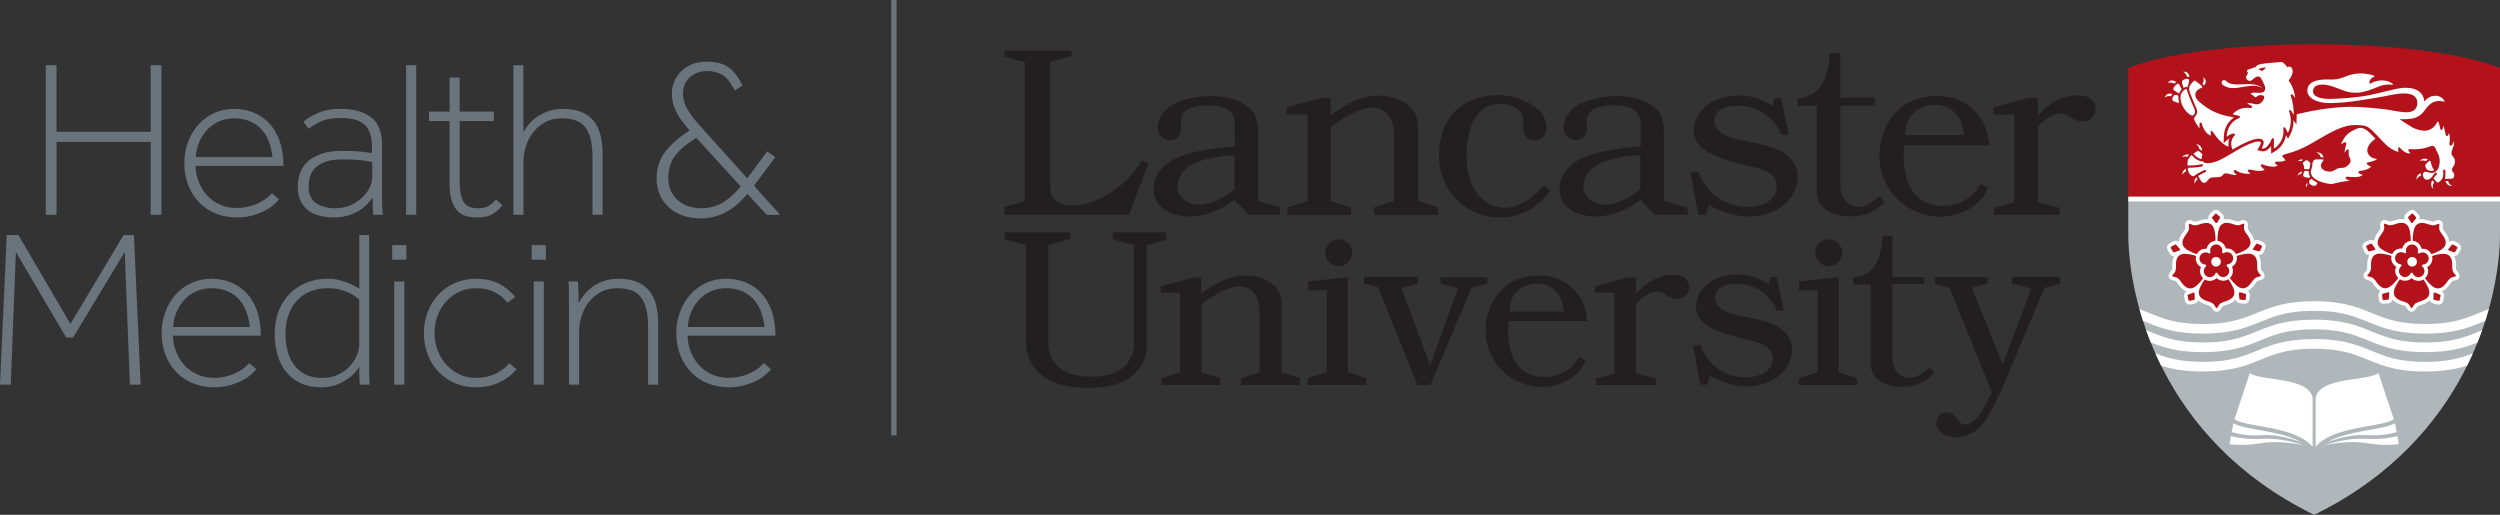 <?xml version="1.0" encoding="utf-8"?>
<!-- Generator: Adobe Illustrator 23.0.1, SVG Export Plug-In . SVG Version: 6.00 Build 0)  -->
<svg version="1.1" id="Layer_1" xmlns="http://www.w3.org/2000/svg" xmlns:xlink="http://www.w3.org/1999/xlink" x="0px" y="0px"
	 viewBox="0 0 864.39 178"  xml:space="preserve" preserveAspectRatio="xMinYMid meet">
<rect x="0" y="0" width="864.39" height="178" fill="#333333" stroke="none"/>
<style type="text/css">
	.st0{fill:#B0B7BB;}
	.st1{fill:#B4121B;}
	.st2{fill:#FFFFFF;}
	.st3{fill:#231F20;}
	.st4{fill:#6A747C;}
</style>
<g>
	<path class="st0" d="M864.39,68.85v11.92c0,22.14-10.86,71.14-64.26,97.23c-53.4-26.09-64.26-75.09-64.26-97.23V68.85H864.39z"/>
	<path class="st1" d="M800.12,15.34c0,0,41.94-0.6,64.26,8.19v45.32H735.87V23.53C758.19,14.73,800.12,15.34,800.12,15.34"/>
	<path class="st2" d="M749.83,28.57c-0.12,0.02-0.23,0.04-0.32,0.07c0.09-0.12,0.21-0.27,0.38-0.4c0.27-0.23,0.64-0.43,1.1-0.43
		c0.4,0,0.88,0.15,1.44,0.57c-0.08,0.05-0.16,0.1-0.24,0.16c-0.17,0.13-0.33,0.28-0.47,0.42c-0.2-0.17-0.64-0.44-1.33-0.44
		C750.21,28.51,750.03,28.53,749.83,28.57z M751.13,32.51c-0.34-0.1-0.64-0.15-0.9-0.15c-0.7,0-1.12,0.31-1.39,0.67
		c-0.19,0.25-0.3,0.53-0.36,0.73c0.08-0.05,0.17-0.11,0.28-0.18c0.49-0.3,0.94-0.38,1.28-0.38c0.25,0,0.44,0.04,0.58,0.09
		c0.2-0.41,0.44-0.7,0.49-0.76C751.12,32.52,751.12,32.51,751.13,32.51z M751.59,30.28c-0.05,0.08-0.08,0.13-0.08,0.13v0l0,0
		l-0.01,0.02l-0.03,0.07c-0.03,0.06-0.04,0.15-0.04,0.25c0,0.17,0.06,0.36,0.35,0.54c0.36,0.22,1.06,0.66,1.64,1.04
		c0.2-0.55,0.51-1.03,0.94-1.43l-0.89-1.68l0,0l0-0.01l-0.02-0.03l-0.08-0.1c-0.07-0.08-0.17-0.15-0.31-0.15
		c-0.11,0-0.25,0.04-0.44,0.19C752.1,29.51,751.74,30.04,751.59,30.28z M754.77,59.34c-0.19,0.4-0.23,0.8-0.23,1.11
		c0,0.03,0,0.05,0,0.07c0.03-0.06,0.06-0.12,0.1-0.19c0.34-0.63,0.85-0.96,1.25-1.13c-0.07-0.28-0.13-0.56-0.17-0.84
		C755.23,58.62,754.94,58.97,754.77,59.34z M756.44,39.05c0.81,0.67,1.29,0.9,1.58,0.9c0.18,0,0.31-0.08,0.45-0.23
		c0.09-0.12,0.21-0.28,0.33-0.46c0.11-0.16,0.15-0.37,0.15-0.59c0-0.41-0.15-0.84-0.23-1.02v0c-0.09-0.19-1.97-4.43-2.45-6.13
		c-0.06-0.23-0.07-0.5-0.1-0.62l-0.05-0.07c-0.03-0.01-0.07-0.03-0.13-0.03c-0.13,0-0.33,0.06-0.52,0.16
		c-1.14,0.69-1.56,1.7-1.56,2.81C753.9,35.84,755.4,38.21,756.44,39.05z M753.19,33.42c0-0.08,0.01-0.15,0.02-0.23
		c0.01-0.1-0.67-0.36-0.76-0.38c-0.27-0.07-0.59-0.04-0.79,0.18c-0.21,0.25-0.59,0.83-0.58,1.31c0,0.18,0.05,0.35,0.17,0.49
		c0.12,0.14,0.31,0.27,0.63,0.36c0.57,0.16,1.13,0.33,1.61,0.48c-0.19-0.62-0.31-1.25-0.31-1.88
		C753.18,33.65,753.18,33.54,753.19,33.42z M756.11,26.49c0.06-0.01,0.12-0.01,0.18-0.01c0.32,0,0.56,0.1,0.73,0.22
		c-0.09-0.81-0.38-1.27-0.72-1.55c-0.38-0.3-0.84-0.37-1.19-0.37c-0.08,0-0.16,0-0.23,0.01c0.08,0.06,0.17,0.12,0.27,0.2
		C755.86,25.52,756.06,26.12,756.11,26.49z M754.47,28.78c0.07,0.26,0.15,0.53,0.23,0.79c0.02,0.07,0.3,0.82,0.28,0.83
		c0.04-0.02,0.07-0.05,0.11-0.07c0,0,0.02-0.01,0.02-0.01c0.28-0.15,0.55-0.23,0.8-0.23c0.13,0,0.25,0.03,0.37,0.07
		c0.09-0.22,0.2-0.52,0.3-0.82c0.12-0.35,0.23-0.7,0.25-0.88c0.01-0.12,0.03-0.28,0.03-0.44c0-0.21-0.03-0.43-0.12-0.58
		c-0.09-0.15-0.21-0.24-0.47-0.24c-0.1,0-0.23,0.02-0.37,0.06c-0.45,0.12-1.06,0.26-1.34,0.68
		C754.39,28.19,754.43,28.5,754.47,28.78L754.47,28.78z M762.06,29.62c0.44-0.57,0.59-1.05,0.59-1.46c0-0.46-0.2-0.83-0.43-1.11
		c-0.14-0.16-0.29-0.29-0.41-0.37c0.02,0.09,0.04,0.2,0.07,0.32c0.04,0.2,0.06,0.38,0.06,0.56c0,0.7-0.28,1.14-0.45,1.34
		C761.69,29.07,761.92,29.31,762.06,29.62z M776.56,26.72l0-0.05c0-0.2,0.18-0.51,0.29-0.68c0.17-0.26,0.49-0.54,0.35-0.89
		c-0.09-0.21-0.33-0.32-0.33-0.57c0-0.12,0.07-0.22,0.2-0.32c0.13-0.1,0.31-0.18,0.49-0.23c0.57-0.17,2.31-0.79,2.32-0.79
		c0.17-0.16,0.22-0.32,0.43-0.5c0.21-0.18,0.57-0.38,1.3-0.52c1.82-0.38,6.8-0.69,7.29-0.73c0.14,0,0.34,0.09,0.55,0.25
		c0.31,0.24,0.65,0.61,0.9,0.91c0.13,0.15,0.24,0.29,0.31,0.39c0.08,0.1,0.12,0.16,0.12,0.16l0.07,0.1l0.09-0.08
		c0.01-0.01,0.09-0.05,0.19-0.08c0.11-0.03,0.24-0.05,0.39-0.05c0.21,0,0.43,0.05,0.63,0.19c0.2,0.14,0.38,0.39,0.48,0.81
		c0.05,0.21,0.08,0.42,0.08,0.63c0,1.21-0.81,2.4-1.36,3.02l-0.06,0.06l0.05,0.07c1.86,2.74,2.19,5.25,2.2,6.08
		c-0.23-0.33-0.59-0.86-0.59-0.86c0-0.01-0.05-0.08-0.13-0.17c-0.08-0.09-0.18-0.19-0.32-0.23c-0.04-0.02-0.09-0.02-0.13-0.02
		c-0.09,0-0.18,0.03-0.25,0.1c-0.07,0.07-0.1,0.17-0.1,0.28c0,0.1,0.03,0.22,0.09,0.35c0.82,2.36,0.96,4.89,0.96,6.26
		c0,0.04,0,0.08,0,0.12c-0.31-0.51-0.81-1.3-0.81-1.3c-0.16-0.26-0.32-0.4-0.49-0.4c-0.09,0-0.18,0.05-0.23,0.12
		c-0.05,0.07-0.08,0.16-0.08,0.25c0,0.06,0.01,0.13,0.03,0.19c0.41,1.11,0.56,2.17,0.56,3.13c0,1.29-0.27,2.39-0.54,3.17
		c-0.13,0.39-0.27,0.7-0.37,0.91c-0.03,0.06-0.06,0.11-0.08,0.16c-0.06-0.11-0.15-0.26-0.25-0.43c-0.19-0.34-0.42-0.76-0.54-1.07
		c-0.06-0.15-0.13-0.27-0.21-0.35c-0.08-0.08-0.16-0.14-0.27-0.14c-0.1,0-0.2,0.07-0.24,0.16c-0.05,0.09-0.07,0.2-0.07,0.34
		c0,0.05,0,0.1,0.01,0.15c0.02,0.25,0.03,0.48,0.03,0.71c0,2.2-0.86,3.73-1.73,4.72c-0.43,0.49-0.87,0.85-1.19,1.08
		c-0.16,0.11-0.28,0.19-0.38,0.25c0-0.59,0-2.4-0.01-3.1c0-0.14-0.04-0.26-0.11-0.36c-0.06-0.09-0.16-0.17-0.28-0.17
		c-0.07,0-0.14,0.03-0.2,0.08c-0.06,0.05-0.1,0.12-0.14,0.21c-0.62,1.44-1.24,2.27-1.79,2.74c-0.55,0.46-1.02,0.58-1.35,0.58
		c-0.16,0-0.29-0.03-0.38-0.05c0.06-0.13,0.18-0.34,0.31-0.59c0.19-0.41,0.4-0.94,0.4-1.44c0-0.35-0.1-0.68-0.38-0.92
		c-0.28-0.24-0.71-0.39-1.36-0.39c-0.19,0-0.4,0.01-0.64,0.04c-1.49,0.17-3.59,1.11-5.34,2.01c-1.46,0.75-2.67,1.47-3.02,1.69
		c-0.35-0.73-0.48-1.4-0.48-1.99c0-0.86,0.27-1.55,0.54-2.04c0.13-0.24,0.27-0.43,0.37-0.55c0.05-0.06,0.09-0.11,0.12-0.14
		l0.04-0.05c0.01-0.01,0.06-0.06,0.11-0.14c0.05-0.08,0.11-0.19,0.11-0.31c0-0.08-0.03-0.17-0.11-0.22
		c-0.08-0.06-0.18-0.09-0.32-0.09c-0.75,0.08-1.32,0.34-1.74,0.61c-0.3,0.19-0.53,0.39-0.7,0.53c0.1-2.35,0.97-3.89,1.88-4.86
		c0.95-1.01,1.94-1.42,2.19-1.52c0.19-0.08,0.32-0.16,0.4-0.24c0.08-0.08,0.12-0.18,0.12-0.27c0-0.05-0.01-0.1-0.02-0.14
		c-0.02-0.08-0.07-0.13-0.13-0.17c-0.15-0.1-0.35-0.13-0.37-0.13c0,0-0.54-0.11-1.08-0.23c-0.27-0.06-0.54-0.12-0.74-0.17
		c-0.07-0.02-0.13-0.04-0.18-0.05c1.57-1.96,3.8-2.27,5.04-2.27c0.27,0,0.5,0.01,0.65,0.03c0.08,0.01,0.14,0.01,0.17,0.02
		c0.04,0.01,0.06,0.01,0.06,0.01c0.09,0.01,0.17,0.02,0.24,0.02c0.19,0,0.34-0.04,0.44-0.11c0.1-0.07,0.16-0.18,0.16-0.29
		c-0.01-0.14-0.09-0.22-0.14-0.27c-0.06-0.06-0.12-0.09-0.12-0.09c-0.01,0-0.04-0.02-0.04-0.02c-0.09-0.04-0.33-0.18-0.9-0.5
		c-0.19-0.11-0.31-0.2-0.37-0.28c-0.06-0.07-0.07-0.12-0.07-0.14l0.01-0.04c0.11,0.01,0.37,0.02,0.65,0.04
		c0.37,0.03,0.8,0.07,0.96,0.11c0.58,0.21,1.08,0.31,1.51,0.31c0.83,0,1.41-0.34,1.8-0.73c0.39-0.39,0.61-0.84,0.72-1.06
		c0.11-0.2,0.16-0.4,0.16-0.58c0-0.36-0.2-0.65-0.5-0.71c-0.17-0.04-0.47-0.1-0.81-0.1c-0.39,0-0.83,0.09-1.16,0.43
		c-0.24,0.24-0.42,0.3-0.55,0.3c-0.08,0-0.14-0.02-0.18-0.04l-0.04-0.03c-0.01,0-0.76-0.71-0.76-0.71
		c-0.31-0.09-0.49-0.17-0.59-0.23c-0.1-0.07-0.12-0.12-0.12-0.13l0.04-0.07c0.02-0.03,0.07-0.06,0.12-0.09
		c0.42-0.25,0.66-0.31,0.98-0.31c0.38,0,0.87,0.09,1.77,0.09c0.15,0,0.31,0,0.48-0.01c0.66-0.02,1.08-0.24,1.33-0.54
		c0.24-0.3,0.31-0.67,0.31-0.99c0-0.42-0.11-0.76-0.11-0.76c0-0.01-0.47-1.29-1.36-2.77c-0.25-0.42-0.6-0.59-0.96-0.59
		c-0.49,0-0.98,0.29-1.35,0.57c-0.36,0.27-0.61,0.53-0.63,0.56c-0.32,0.29-0.64,0.4-0.93,0.4c-0.33,0-0.63-0.15-0.87-0.37
		C776.76,27.32,776.6,27.01,776.56,26.72z M781.36,24.17c0.24,0.09,0.47,0.25,0.67,0.4c0,0,0.07,0.05,0.07,0.05l0.07-0.06
		c0,0,0.28-0.24,0.56-0.48c0.12-0.11,0.62-0.42,0.59-0.62c-0.05-0.32-1.42,0.05-1.63,0.11c-0.19,0.06-0.35,0.12-0.47,0.18
		c-0.06,0.03-0.1,0.06-0.14,0.08l-0.05,0.05C780.83,24.07,781.28,24.14,781.36,24.17z M756.97,31.32c0.34,1.23,1.52,4,2.09,5.31
		c0.18,0.42,0.3,0.69,0.31,0.7c0,0.01,0.31,0.63,0.31,1.34c0,0.33-0.07,0.69-0.28,1c-0.28,0.41-0.52,0.72-0.53,0.72l0,0l0,0h0
		l0,0.01l-0.03,0.03c-0.02,0.03-0.05,0.08-0.08,0.13c-0.06,0.12-0.12,0.29-0.12,0.52c0,0.22,0.05,0.48,0.23,0.8
		c0,0,0.22,0.39,0.48,0.84c0.26,0.45,0.57,0.96,0.74,1.2c0.06,0.09,0.13,0.18,0.19,0.24c0.05,0.07,0.11,0.11,0.13,0.12l0.03-0.05
		c0.02-0.07,0.04-0.22,0.04-0.43c0-0.04,0-0.08,0-0.12v-0.07c0-0.27,0.03-0.64,0.04-0.88c0.01-0.23,0.21-0.37,0.4-0.37
		c0.15,0,0.31,0.1,0.36,0.29c0.05,0.2,0.12,0.58,0.25,0.95v0c0,0,0.01,0.04,0.04,0.11c0.03,0.07,0.07,0.18,0.13,0.31
		c0.12,0.26,0.3,0.62,0.54,1c0.47,0.72,1.18,1.52,2.14,1.92c0-0.11,0.01-0.23,0.01-0.34c0-0.47-0.03-0.83-0.03-0.94
		c0-0.02,0-0.06,0-0.1c0-0.06,0-0.12,0.03-0.19c0.03-0.07,0.11-0.14,0.2-0.14h0h0l0.01,0c0.08,0,0.14,0.04,0.19,0.07
		c0.05,0.04,0.1,0.08,0.15,0.13c0.05,0.05,0.09,0.1,0.12,0.14h0l0.03,0.05c0,0,0.05,0.08,0.14,0.21c0.09,0.13,0.23,0.33,0.4,0.56
		c0.34,0.47,0.82,1.1,1.39,1.73c1.04,1.16,2.36,2.33,3.56,2.59c-0.07-0.33-0.11-0.67-0.11-1c0-0.66,0.13-1.33,0.39-1.94
		c-0.13,0.1-0.25,0.19-0.34,0.28l-1.7,1.43l0.08-2.2c0.1-2.23,0.82-4.07,2.15-5.49c0.41-0.43,0.86-0.82,1.36-1.14
		c-0.19-0.04-0.36-0.09-0.51-0.12c-0.09-0.02-0.16-0.04-0.22-0.06l-0.48-0.14c-2.92-0.41-7.18-1.7-11.19-5.49
		c-0.48-0.42-0.97-1.21-0.97-2.06c0-0.44,0.14-0.9,0.48-1.32c0.34-0.42,0.88-0.8,1.67-1.09l0,0h0l0.01,0l0.03-0.01l0.1-0.05
		c0.07-0.05,0.12-0.11,0.12-0.21c0-0.13-0.12-0.41-0.64-0.81c-0.65-0.51-1.13-0.87-1.44-1.1c-0.31-0.23-0.46-0.33-0.46-0.33
		l-0.01-0.01l0,0l-0.03-0.01c-0.04,0-0.16,0.02-0.38,0.23c-0.36,0.35-1.61,1.39-1.61,2.7C756.89,30.94,756.91,31.13,756.97,31.32z
		 M761.48,53.61l0-0.02l0.01-0.08c0-0.1-0.04-0.29-0.29-0.52c-0.22-0.2-0.47-0.4-0.67-0.55c-0.16-0.13-0.28-0.22-0.31-0.25
		l-0.02-0.01c-0.03,0-0.06-0.01-0.11-0.01c-0.09,0-0.21,0.02-0.35,0.12c-0.03,0.02-0.08,0.04-0.17,0.09
		c-0.08,0.04-0.19,0.1-0.32,0.17c-0.24,0.13-0.55,0.32-0.87,0.55c0.05,0.07,0.11,0.14,0.17,0.22c0.4,0.46,0.99,1.02,1.72,1.38
		c0.32,0.16,0.66,0.27,1.02,0.34c-0.03-0.14-0.05-0.28-0.05-0.42C761.26,54.07,761.46,53.64,761.48,53.61L761.48,53.61z
		 M756.25,53.4c-0.6,0-1.06,0.25-1.4,0.52c-0.18,0.15-0.32,0.31-0.43,0.44c0.06-0.03,0.13-0.06,0.2-0.08
		c0.34-0.13,0.66-0.19,0.95-0.18c0.27,0,0.51,0.05,0.72,0.1c0.15-0.23,0.34-0.47,0.56-0.71C756.64,53.43,756.44,53.4,756.25,53.4z
		 M760.33,50.16c-0.37-0.23-0.77-0.32-1.05-0.36c0.05,0.04,0.11,0.08,0.17,0.13c0.75,0.57,0.93,1.21,0.96,1.57
		c0.05,0.01,0.09,0.03,0.12,0.04l0.07,0.03l0.01,0.01l0.05,0.03l0,0c0.02,0.02,0.37,0.28,0.75,0.6
		C761.33,51.08,760.85,50.48,760.33,50.16z M838.7,55.73l0.04,0.03c0.12-0.12,0.25-0.27,0.45-0.47c0.07-0.08,0.15-0.15,0.23-0.21
		c-0.39-0.18-0.75-0.25-1.07-0.25c-0.57,0-1.02,0.23-1.36,0.48c-0.17,0.14-0.31,0.28-0.42,0.4c0.06-0.03,0.13-0.05,0.21-0.08
		c0.34-0.12,0.64-0.16,0.9-0.16C838.16,55.47,838.51,55.62,838.7,55.73L838.7,55.73z M838.56,57.32c0,0.44,0.29,0.95,0.57,1.27
		c0.21,0.24,0.49,0.29,0.78,0.36c0.32,0.07,0.63,0.15,0.96,0.13c0.27-0.02,0.95-0.13,0.66-0.48c-0.15-0.19-0.31-0.34-0.42-0.56
		c-0.12-0.24-0.22-0.5-0.32-0.75c-0.14-0.36-0.22-0.73-0.28-1.11c-0.02-0.11-0.07-0.28-0.15-0.4c-0.08-0.13-0.18-0.21-0.29-0.21
		c-0.09,0-0.21,0.05-0.37,0.22c-0.6,0.65-0.74,0.77-0.96,1.02C838.62,56.95,838.56,57.12,838.56,57.32z M835.79,60.87
		c-0.25,0.45-0.31,0.92-0.31,1.26v0.04c0.03-0.06,0.07-0.12,0.1-0.19c0.47-0.85,1.11-1.11,1.45-1.18c-0.02-0.12-0.04-0.25-0.04-0.39
		c0-0.16,0.02-0.34,0.07-0.51c0.01-0.02,0.02-0.03,0.02-0.05C836.41,60.08,836.02,60.46,835.79,60.87z M802.41,54.39
		c0.16,0,0.32,0,0.46,0c0.11,0,0.22,0,0.3,0h0h0.04c0.07,0,0.14,0.01,0.2,0.02c-0.24-0.72-0.61-1.15-1.01-1.39
		c-0.43-0.27-0.9-0.35-1.28-0.35c-0.11,0-0.2,0.01-0.28,0.02c0.06,0.02,0.13,0.05,0.2,0.08c0.93,0.42,1.23,1.08,1.31,1.4v0
		L802.41,54.39z M841.19,62.56c-0.08-0.08-0.14-0.15-0.2-0.23c-0.31,0.5-0.43,0.96-0.43,1.36c0,0.76,0.42,1.34,0.72,1.65
		c-0.02-0.06-0.03-0.13-0.06-0.21c-0.06-0.25-0.09-0.48-0.09-0.69c0-0.6,0.22-1,0.36-1.2l0,0l0.14-0.18
		c-0.02-0.02-0.04-0.05-0.05-0.07C841.46,62.83,841.32,62.68,841.19,62.56z M846.51,62.76L846.51,62.76l-0.03-0.19l-0.65,0.02h0
		h-0.02c-0.07,0-0.17-0.01-0.29-0.03c0.22,0.76,0.61,1.19,1.03,1.44c0.45,0.27,0.94,0.34,1.3,0.34c0.03,0,0.05,0,0.08,0
		c-0.06-0.03-0.12-0.07-0.19-0.1C846.83,63.76,846.57,63.08,846.51,62.76z M759.42,61.29c-0.53,0.51-0.68,1.1-0.68,1.6
		c0,0.28,0.04,0.52,0.09,0.71c0.02-0.07,0.03-0.14,0.05-0.21c0.19-0.69,0.61-1.12,0.96-1.38c-0.09-0.16-0.19-0.31-0.28-0.45
		C759.5,61.47,759.46,61.38,759.42,61.29z M795.81,55.13c-0.62,0-1.14,0.29-1.44,0.5c0.07-0.01,0.14-0.02,0.21-0.03
		c0.11-0.01,0.21-0.02,0.32-0.02c0.34,0,0.63,0.06,0.86,0.15c0.16-0.22,0.37-0.4,0.55-0.54C796.14,55.16,795.97,55.13,795.81,55.13z
		 M796.62,58.05c0,0.04,0,0.08,0.01,0.12c0.02,0.11,0.03,0.14,0.13,0.2c0.1,0.06,0.31,0.11,0.67,0.15c0.18,0.02,0.33,0.03,0.47,0.03
		c0.23,0,0.4-0.03,0.52-0.07c0.04-0.12,0.07-0.24,0.11-0.36c0.09-0.26,0.17-0.52,0.21-0.72c0.05-0.22,0.05-0.44,0.06-0.65
		c0.01-0.13,0.02-0.27,0.03-0.41c-0.25-0.24-0.65-0.62-0.83-0.75c-0.12-0.09-0.27-0.18-0.46-0.18c-0.14,0-0.3,0.04-0.5,0.18
		c-0.2,0.14-0.41,0.27-0.56,0.42c-0.15,0.15-0.24,0.29-0.24,0.45c0,0.09,0.03,0.2,0.11,0.32c0.24,0.37,0.29,0.67,0.29,0.93
		C796.63,57.83,796.62,57.95,796.62,58.05z M847.96,59.28c-0.11-0.17-0.17-0.37-0.17-0.59c0-0.5,0.31-0.88,0.58-1.27
		c0.03-0.05,0.07-0.1,0.1-0.16c0.23-0.4,0.35-0.83,0.35-1.31c0-0.65-0.22-1.47-1.05-2.3c-0.02-0.02-0.17-0.2-0.16-0.65
		c0-0.34,0.08-0.83,0.36-1.54c0.25-0.64,0.52-1.19,0.52-1.76c0-0.28-0.07-0.56-0.22-0.87c-0.11,0.48-0.25,1.55-0.93,1.52
		c-0.5-0.02-0.47-0.64-0.41-0.98c0.01-0.08,0.03-0.19,0.05-0.33c0.04-0.27,0.07-0.66,0.07-1.09c0-0.62-0.08-1.34-0.32-1.99
		c-0.11,0.45-0.22,0.76-0.38,0.93c-0.07,0.07-0.16,0.12-0.28,0.12c-0.14,0-0.26-0.08-0.33-0.17c-0.08-0.1-0.13-0.21-0.17-0.33
		c-0.07-0.22-0.09-0.42-0.1-0.44c0-0.01-0.09-0.54-0.22-1.14c-0.12-0.57-0.29-1.2-0.45-1.53c-0.03,0.22-0.08,0.47-0.14,0.69
		c-0.07,0.31-0.13,0.78-0.51,0.85c-0.27,0.05-0.36-0.21-0.4-0.42c-0.06-0.28-0.12-0.56-0.19-0.83c-0.11-0.43-0.26-0.97-0.42-1.36
		c-0.09-0.23-0.19-0.4-0.26-0.47c-0.02,0.05-0.05,0.11-0.08,0.18c-0.08,0.17-0.2,0.4-0.36,0.65c-0.31,0.51-0.76,1.11-1.34,1.54
		c-1.15,0.86-2.06,0.96-2.79,0.96c-1.15,0-3.07-0.37-4.73-1.46c-0.94-0.62-2.59-1.56-3.61-2.34l-0.28-0.21l0.35,0.02
		c0.36,0.01,0.72,0.02,1.1,0.02c1.62,0,3.36-0.18,4.54-0.75c1.44-0.71,2.15-1.6,2.82-2.5c0.66-0.9,1.29-1.81,2.54-2.5
		c0.76-0.42,1.58-0.55,2.3-0.55c0.87,0,1.6,0.19,1.93,0.29c-0.3-1.13-1.64-2.11-3.26-2.11c-1.17,0-2.47,0.5-3.65,1.81l-0.19,0.21
		l0-0.28l0-0.05c0-0.03-0.01-0.08-0.01-0.14c-0.02-0.12-0.04-0.3-0.09-0.51c-0.11-0.42-0.31-0.98-0.71-1.54
		c-0.8-1.12-2.39-2.24-5.57-2.25c-0.25,0-0.51,0.01-0.78,0.02c-2.6,0.14-7.51,1.7-12,2.57c-4.39,0.85-10.89,1.26-13.67,1.26
		c-1.04,0-2.08-0.1-2.98-0.31c-0.9-0.22-1.65-0.56-2.12-1.08c-0.32-0.34-0.5-0.78-0.5-1.28c0-1,0.54-1.6,1.23-1.91
		c0.69-0.32,1.54-0.38,2.21-0.38c2.14,0,5.08,1.32,7.45,2.19c1.67,0.61,3.32,0.63,4.24,0.63c2.44,0,5.57-1.31,7.13-1.96
		c1.23-0.51,2.29-0.88,4.14-0.88c0.43,0,0.91,0.02,1.44,0.06c-0.66-0.72-2.12-1.48-4.01-1.48c-1.22,0-2.61,0.31-4.08,1.14
		l-0.09,0.05l-0.05-0.1c-0.07-0.13-0.1-0.28-0.1-0.43c0-0.39,0.2-0.83,0.56-1.22c0.32-0.35,0.78-0.67,1.34-0.9
		c-0.36-0.19-0.96-0.41-1.72-0.58c-0.91-0.21-2.06-0.36-3.33-0.36c-0.14,0-0.28,0-0.42,0.01c-2.05,0.05-3.43,0.57-4.79,1.09
		c-1.35,0.51-2.69,1.01-4.61,1.01c-0.17,0-0.34-0.01-0.53-0.01c-0.39-0.02-0.78-0.03-1.17-0.03c-1.86,0-3.57,0.22-4.8,0.82
		c-1.23,0.6-1.98,1.54-1.99,3.03c0,1.28,0.74,2.34,2.11,3.11c1.36,0.76,3.35,1.21,5.79,1.21c0.05,0,0.1,0,0.15,0
		c6.16-0.05,13.54-1.49,18.04-2.24c1.48-0.25,4.64-1.1,7.33-1.1c1.23,0,2.37,0.18,3.21,0.69c0.85,0.51,1.38,1.37,1.38,2.66
		c0,0.65-0.15,1.44-0.71,2.08c-0.55,0.64-1.52,1.1-3.08,1.1c-1.82,0-3.9-0.52-6.37-0.89l-0.2-0.03c-0.52-0.08-1.08-0.15-1.67-0.22
		c-3.64-0.43-8.33-0.77-10.97-0.77c-0.25,0-0.49,0-0.7,0.01c-2.02,0.06-5.9,0.31-9.55,0.88c-3.79,0.6-7.35,1.44-8.45,1.7v0.14
		L794,43.1l-0.98-1.58c0,0.07,0,0.14,0,0.2c0,1.47-0.32,2.71-0.59,3.5c-0.16,0.45-0.31,0.8-0.41,1.01
		c-0.03,0.08-0.06,0.14-0.09,0.19l-0.81,1.54l-0.73-1.23c-0.24,1.49-0.87,2.84-1.86,3.97c-0.22,0.25-0.71,0.72-1.23,1.13
		c-0.04,0.04-0.08,0.07-0.12,0.1c-0.19,0.13-0.33,0.23-0.44,0.29l-1.48,0.89v-2.61c-0.29,0.41-0.6,0.75-0.92,1.02
		c-0.63,0.54-1.3,0.81-1.98,0.81c-0.23,0-0.45-0.03-0.66-0.09l-1.22-0.38l0.66-1.07c0.05-0.09,0.16-0.27,0.27-0.5
		c0.25-0.52,0.3-0.84,0.3-1.02c0-0.04,0-0.15-0.05-0.19c-0.08-0.07-0.31-0.15-0.72-0.15c-0.16,0-0.34,0.02-0.52,0.03
		c-0.76,0.09-2.24,0.49-5.01,1.91c-1.43,0.74-2.82,1.55-4.19,2.4c-0.87,0.54-1.76,1.04-2.67,1.52c-1.3,0.7-2.67,1.29-4.14,1.53
		c-0.4,0.07-0.81,0.1-1.22,0.1c-0.63,0-1.17-0.17-1.53-0.58c-0.64-0.04-1.21-0.21-1.72-0.46c-0.58-0.28-1.06-0.66-1.45-1.03
		c-0.29-0.28-0.52-0.54-0.71-0.78c-0.71,0.63-1.35,1.47-1.42,2.5c-0.02,0.25-0.03,0.51-0.03,0.77c0,0.13,0,0.27,0.01,0.4
		c0.13,0,0.26,0,0.39,0c2.85,0,4.41-0.45,4.49-0.46l0.1-0.02c0.16,0,0.31,0.11,0.36,0.27l0.01,0.11c0,0.16-0.1,0.31-0.27,0.37
		c-0.03,0.01-1.68,0.5-4.7,0.5c-0.11,0-0.22,0-0.33,0c0.09,0.8,0.29,1.55,0.63,2.07c0.43,0.66,1.08,0.86,1.34,0.86
		c0,0,0.08-0.01,0.08-0.01c2.31-1.61,3.82-2.13,3.86-2.14c0.04-0.01,0.08-0.02,0.12-0.02c0.16,0,0.3,0.1,0.36,0.26
		c0.01,0.04,0.02,0.08,0.02,0.12c0,0.16-0.1,0.3-0.28,0.37l-0.07,0.03c-0.06,0.02-0.16,0.06-0.28,0.11
		c-0.24,0.11-0.62,0.28-1.08,0.53c-0.3,0.16-0.64,0.36-1.02,0.59c-0.01,0.02-0.02,0.05-0.02,0.09c0,0.06,0.02,0.15,0.11,0.28
		c0.34,0.5,0.7,1.15,0.95,1.51c0.19,0.27,0.53,0.56,0.94,0.56c0.39,0,0.89-0.24,1.46-1.06c0.36-0.44,0.79-0.81,1.66-0.83l2.08-0.11
		l0.04,0c0.02,0,0.06-0.01,0.1-0.02c0.09-0.01,0.21-0.04,0.35-0.09c0.28-0.1,0.61-0.27,0.83-0.59c0.15-0.21,0.29-0.36,0.45-0.46
		c0.16-0.1,0.35-0.14,0.55-0.14c0.35,0,0.77,0.11,1.39,0.26c0.89,0.22,1.59,0.36,2.04,0.36c0.15,0,0.27-0.02,0.35-0.05
		c-0.06-0.06-0.14-0.14-0.24-0.23c-0.19-0.19-0.42-0.41-0.58-0.64c-0.11-0.15-0.19-0.3-0.19-0.45c0-0.08,0.03-0.16,0.09-0.22
		c0.13-0.13,0.26-0.19,0.39-0.19c0.14,0,0.25,0.07,0.34,0.13c0.09,0.06,0.16,0.14,0.2,0.17c0.86,0.64,2.49,1.04,3.81,1.04
		c0.37,0,0.72-0.03,1.01-0.1c-0.22-0.13-0.55-0.34-0.76-0.57c-0.12-0.13-0.21-0.26-0.21-0.42c0-0.09,0.04-0.19,0.11-0.25
		c0.11-0.1,0.26-0.11,0.42-0.11c0.39,0,0.91,0.12,0.91,0.12c0,0,0.08,0.02,0.23,0.05c0.15,0.03,0.36,0.07,0.61,0.11
		c0.5,0.08,1.16,0.16,1.79,0.16c0.69,0,1.34-0.1,1.7-0.38c-0.66-0.61-1.13-1.09-1.13-1.09c-0.02-0.02-0.16-0.15-0.17-0.36
		c0-0.09,0.03-0.19,0.11-0.28c0.09-0.12,0.22-0.15,0.34-0.15c0.26,0,0.51,0.14,0.54,0.16c0.01,0,0.11,0.04,0.29,0.1
		c0.18,0.06,0.44,0.14,0.75,0.22c0.61,0.16,1.43,0.32,2.19,0.32c0.65,0,1.24-0.13,1.67-0.44c-0.52-0.21-0.8-0.5-0.81-0.51
		c-0.01-0.01-0.12-0.14-0.13-0.34c0-0.07,0.02-0.15,0.06-0.22c0.06-0.11,0.17-0.18,0.27-0.22c0.11-0.04,0.21-0.04,0.3-0.04
		c0.06,0,0.11,0,0.15,0.01c0.24,0.02,0.46,0.03,0.67,0.03c1.24,0,1.93-0.35,2.16-0.49l-1.26-1.54c0.15-0.07,0.49-0.25,0.53-0.27
		c0.15-0.07,0.36-0.22,0.6-0.28c0.48-0.12,1.16-0.31,1.99-0.57c1.66-0.53,3.87-1.37,6.15-2.62c4.46-2.46,8.86-5.51,13.21-6.56
		c1.07-0.26,2.16-0.35,3.16-0.35c1.2,0,2.28,0.14,3.1,0.3c0.78,0.16,1.72,0.89,2.7,1.81c0.98,0.92,1.98,2.04,2.86,2.99
		c1.02,1.1,1.88,1.9,2.25,2.22c0.12,0.11,0.18,0.16,0.19,0.17c0.01,0.01,0.13,0.1,0.35,0.25c0.22,0.15,0.54,0.36,0.9,0.58
		c0.69,0.41,1.56,0.84,2.32,0.99c-0.04-0.25-0.4-1.87,0.33-1.54c0.29,0.13,0.47,0.45,0.69,0.66c0.28,0.28,0.6,0.53,0.92,0.75
		c0.53,0.36,1.13,0.64,1.64,0.64c0.17,0,0.34-0.04,0.49-0.11c-0.33-0.39-0.58-0.7-0.59-0.71c-0.01-0.01-0.1-0.11-0.11-0.27
		c0-0.1,0.06-0.22,0.18-0.28c0.12-0.07,0.29-0.1,0.56-0.1c0.09,0,0.2,0.01,0.32,0.02c0.21,0.01,0.56,0.03,0.97,0.03
		c0.76,0,1.76-0.05,2.65-0.2c1.22-0.21,2.3-0.57,2.75-0.74c0.15-0.06,0.24-0.09,0.24-0.09c0.01,0,0.32-0.13,0.68-0.13
		c0.18,0,0.39,0.04,0.56,0.15c0.25,0.17,0.42,0.47,0.56,0.76c0.14,0.3,0.24,0.6,0.32,0.78c0.4,0.86,1.1,1.88,1.1,3.55
		c0,0.24-0.01,0.5-0.05,0.78c-0.05,0.44-0.16,1.4-0.64,2.08c-0.81,1.14-1.65,1.2-1.72,1.2c-0.03,0-0.19,0.03-0.43,0.03
		c-0.14,0-0.32-0.01-0.5-0.04c-0.59-0.1-1.15-0.35-1.57-0.35c-0.13,0-0.25,0.02-0.35,0.08c-0.47,0.24-0.59,0.57-0.6,0.91
		c0,0.39,0.18,0.75,0.25,0.88l0.01,0.03c0.01,0.02,0.02,0.06,0.04,0.1c0.04,0.08,0.1,0.19,0.2,0.3c0.19,0.22,0.49,0.44,1.01,0.44
		c0.05,0,0.11,0,0.17-0.01c0.4-0.03,0.78-0.27,1.09-0.54c0.31-0.27,0.54-0.55,0.62-0.67l0.03-0.05l0.75-1.05
		c0.01-0.01,0.03-0.05,0.08-0.1c0.06-0.05,0.14-0.1,0.26-0.1c0.06,0,0.12,0.02,0.18,0.05c0.14,0.07,0.19,0.21,0.19,0.32
		c0,0.08-0.02,0.15-0.04,0.21c-0.02,0.06-0.04,0.1-0.07,0.13c-0.01,0.02-0.07,0.1-0.17,0.21c-0.09,0.11-0.21,0.25-0.32,0.39
		c-0.24,0.28-0.46,0.56-0.47,0.57l-0.02,0.03c-0.01,0.03-0.03,0.08-0.03,0.13c0,0.09,0.03,0.2,0.19,0.34
		c0.21,0.2,0.41,0.42,0.59,0.64c0.15,0.17,0.26,0.37,0.49,0.44c0.49,0.14,0.98-0.45,1.28-0.76c0.24-0.25,0.47-0.56,0.58-0.88
		c0.16-0.48,0.2-1,0.2-1.43c0-0.25-0.01-0.46-0.03-0.6c-0.01-0.15-0.03-0.24-0.03-0.24c0-0.01-0.01-0.05-0.01-0.11
		c0-0.07,0.01-0.15,0.06-0.23c0.05-0.08,0.15-0.15,0.28-0.17l0.08,0c0.18-0.01,0.3,0.1,0.34,0.2c0.05,0.09,0.05,0.17,0.05,0.19
		c0,0,0,0.15,0,0.38c0,0.29,0,0.7-0.02,1.1c-0.02,0.39-0.05,0.75-0.12,0.97c-0.02,0.05-0.03,0.09-0.03,0.13
		c0,0.06,0.02,0.09,0.04,0.12c0.03,0.03,0.07,0.06,0.12,0.07c0.09,0.04,0.21,0.04,0.25,0.04c0,0,1.79-0.06,1.8-0.06h0.03
		c0.08,0,0.3-0.02,0.51-0.14c0.21-0.13,0.41-0.36,0.46-0.84c0.01-0.1,0.02-0.19,0.02-0.27c0-0.39-0.11-0.6-0.24-0.78
		C848.25,59.59,848.08,59.46,847.96,59.28z M821.28,54.86c-0.37-0.07-0.85-0.19-1.32-0.46c-0.88-0.52-1.47-1.54-1.47-2.34
		c0-0.84,0.5-1.94,1.23-2.73c0.53-0.57,1.13-1.04,1.63-1.39c-0.01,0.01-2.04-2.08-2.24-2.25c-0.66-0.58-1.37-1.14-2.23-1.37
		c-0.93-0.25-1.79,0.04-2.63,0.46c-0.52,0.26-1.07,0.51-1.56,0.82c-2.02,1.26-3.01,3.54-3.32,4.41c0.09-0.07,0.18-0.15,0.28-0.22
		c0.32-0.24,0.68-0.5,0.94-0.57c0.08-0.02,0.16-0.03,0.23-0.03c0.17,0,0.29,0.07,0.36,0.18c0.07,0.1,0.08,0.22,0.08,0.33
		c0,0.17-0.04,0.32-0.05,0.33c0,0-0.04,0.1-0.09,0.29c-0.06,0.18-0.13,0.44-0.21,0.75c-0.12,0.5-0.24,1.13-0.28,1.75
		c0.4-0.59,0.8-1.02,0.82-1.04c0-0.01,0.04-0.04,0.08-0.08c0.06-0.04,0.13-0.08,0.24-0.08c0.07,0,0.15,0.03,0.21,0.09
		c0.04,0.05,0.08,0.1,0.09,0.17c0.02,0.07,0.03,0.14,0.03,0.24c0,0.77-0.16,1.55,0.24,2.26c0.34,0.62,0.57,1.12,0.24,1.82
		c-0.27,0.57-0.87,1.09-1.38,1.43c-0.32,0.21-0.67,0.35-1.17,0.4c-0.42,0.05-1.11,0-1.72,0.21c-0.75,0.24-1.35,0.84-2.13,1.02
		c-0.22,0.05-0.46,0.07-0.72,0.07c-0.88,0-1.93-0.28-2.55-0.95c-0.32-0.34-0.44-0.73-0.44-1.09c0.01-0.95,0.8-1.76,0.86-1.84
		l0.04-0.06c0.03-0.05,0.05-0.12,0.05-0.16l-0.03-0.06c-0.02-0.01-0.07-0.04-0.2-0.04c-0.09,0-0.2,0-0.32,0
		c-0.73,0-1.96-0.03-1.98-0.03c-0.02,0-0.49,0.01-0.83,0.29l-0.04,0.04c-0.03,0.04-0.07,0.09-0.12,0.15
		c-0.09,0.13-0.21,0.32-0.29,0.54c-0.13,0.34-0.04,0.81-0.15,1.42c-0.11,0.57-0.42,1.25-0.47,1.69c-0.01,0.09-0.01,0.17-0.01,0.25
		c0,0.65,0.28,1.15,0.49,1.44c0.77,1.05,2.16,1.71,3.5,2.12c1.33,0.4,2.59,0.55,3.09,0.6c0.1,0.01,0.17,0.01,0.2,0.02
		c0.19-0.05,2.23-0.6,2.96-0.73c0.69-0.13,2.44-0.34,3.2-0.43c0,0-1.13-0.57-1.13-0.57c-0.01,0-0.07-0.04-0.14-0.11
		c-0.07-0.07-0.15-0.17-0.15-0.32c0-0.05,0.01-0.11,0.04-0.17c0.05-0.11,0.13-0.17,0.22-0.21c0.08-0.03,0.17-0.04,0.25-0.04
		c0.11,0,0.19,0.02,0.21,0.02c0.03,0,0.31,0.03,0.71,0.06c0.43,0.03,1.01,0.06,1.59,0.06c0.45,0,0.89-0.02,1.28-0.07
		c0.92-0.1,1.43-0.51,1.64-0.72c-0.05-0.01-0.11-0.02-0.17-0.04c-0.19-0.04-0.4-0.09-0.52-0.15c-0.16-0.07-0.42-0.2-0.56-0.29
		c-0.05-0.03-0.12-0.08-0.18-0.15c-0.06-0.07-0.11-0.17-0.11-0.29c0,0,0-0.05,0-0.05c0.01-0.09,0.06-0.15,0.12-0.2
		c0.06-0.04,0.13-0.07,0.19-0.1c0.12-0.05,0.23-0.07,0.25-0.07c0,0,0.35-0.04,0.81-0.12c0.46-0.08,1.03-0.2,1.45-0.35
		c0.61-0.22,1.33-0.72,1.65-0.96c-0.1-0.04-0.24-0.1-0.39-0.17c-0.32-0.15-0.69-0.34-0.91-0.58c-0.01-0.01-0.06-0.06-0.12-0.13
		c-0.06-0.08-0.13-0.18-0.13-0.31l0.02-0.09c0.03-0.07,0.09-0.12,0.15-0.15c0.06-0.04,0.12-0.06,0.18-0.08
		c0.12-0.04,0.23-0.06,0.24-0.06c0,0,0.1-0.02,0.26-0.05c0.16-0.03,0.39-0.08,0.64-0.15c0.5-0.13,1.12-0.31,1.53-0.53
		c0.24-0.13,0.41-0.27,0.46-0.38c-0.02-0.01-0.04-0.01-0.06-0.02C821.61,54.92,821.46,54.89,821.28,54.86z M794.71,60.09
		c-0.17,0.23-0.28,0.46-0.36,0.65c0.05-0.04,0.11-0.09,0.17-0.14c0.44-0.34,0.85-0.49,1.19-0.54c0.03-0.15,0.07-0.29,0.09-0.37
		l0.02-0.06v0c0.04-0.12,0.08-0.23,0.12-0.34C795.36,59.42,794.96,59.74,794.71,60.09z M798.96,61.98c-0.12,0.09-0.22,0.2-0.29,0.26
		c-0.04,0.04-0.11,0.11-0.16,0.18c-0.05,0.07-0.09,0.15-0.1,0.19c-0.02,0.07-0.04,0.18-0.04,0.31c0,0.16,0.04,0.35,0.17,0.55
		c0.13,0.2,0.37,0.4,0.77,0.59c0.32,0.14,0.58,0.2,0.8,0.2c0.42,0,0.68-0.2,0.86-0.44c0.16-0.21,0.24-0.46,0.29-0.64
		c-0.73-0.34-1.43-0.78-1.98-1.34C799.19,61.83,799.07,61.89,798.96,61.98z M798.73,61.13c-0.23-0.37-0.49-0.94-0.49-1.66
		c0-0.1,0.01-0.21,0.02-0.32v-0.02c-0.25-0.02-0.59-0.04-0.82-0.04c-0.04,0-0.08,0-0.12,0l-0.07,0c-0.08,0-0.14-0.01-0.2-0.01
		c-0.11,0-0.17,0.01-0.26,0.1c-0.09,0.09-0.19,0.28-0.29,0.63c-0.06,0.2-0.15,0.5-0.15,0.76c0,0.13,0.02,0.25,0.08,0.34
		c0.05,0.1,0.13,0.17,0.28,0.23c0.6,0.23,1.04,0.33,1.39,0.33h0.06c0.09,0,0.23-0.03,0.34-0.09
		C798.62,61.32,798.7,61.25,798.73,61.13z M797.74,63.18c-0.43,0.54-0.5,1.17-0.49,1.59c0,0.02,0,0.03,0,0.05
		c0.03-0.06,0.06-0.13,0.1-0.19c0.16-0.3,0.33-0.53,0.51-0.71c-0.08-0.19-0.13-0.39-0.13-0.61
		C797.73,63.27,797.74,63.22,797.74,63.18z M768.49,29.28c0.55,0.45,1.19,0.77,1.83,0.95c0.65,0.18,1.29,0.24,1.91,0.23
		c1.24-0.02,2.4-0.24,3.53-0.44c1.14-0.2,2.27-0.39,3.4-0.38c1.13,0.01,2.28,0.27,3.23,0.97c-0.85-0.83-2.03-1.26-3.2-1.41
		c-1.18-0.16-2.36-0.11-3.52-0.06c-1.16,0.05-2.31,0.12-3.38-0.01c-1.08-0.12-2.04-0.49-2.67-1.18l-0.09-0.08
		c-0.37-0.3-0.91-0.25-1.21,0.14c-0.3,0.38-0.24,0.95,0.13,1.25L768.49,29.28z"/>
	<path class="st2" d="M771.58,149.41c0.19-1.03,0.39-2.04,0.62-3.03l0-0.01c1.92,1.07,5.13,1.63,8.8,2.28
		c4.81,0.85,10.52,1.87,14.53,4.23c-1-0.4-2.24-0.81-3.78-1.23c-5.11-1.38-7.72-1.27-10.25-1.17
		C779.05,150.59,776.5,150.69,771.58,149.41z M828.92,150.81c-5.2,1.11-7.9,1.02-10.5,0.93c-2.7-0.09-5.25-0.18-10.47,0.99
		c-1.92,0.43-3.37,0.84-4.47,1.24c1.25-0.3,2.86-0.59,5-0.82c5.48-0.59,8.17-0.19,10.77,0.19c2.48,0.37,5.05,0.74,10.13,0.25
		C829.25,152.65,829.1,151.73,828.92,150.81z M804.73,152.88c1-0.4,2.24-0.81,3.78-1.23c5.11-1.38,7.72-1.27,10.25-1.17
		c2.45,0.1,5,0.2,9.92-1.08c-0.18-1.03-0.39-2.04-0.61-3.03c0,0,0-0.01,0-0.01c-1.92,1.07-5.13,1.63-8.8,2.28
		C814.44,149.5,808.73,150.52,804.73,152.88z M781.83,151.75c-2.6,0.09-5.3,0.18-10.5-0.93c-0.18,0.92-0.33,1.84-0.46,2.78
		c5.08,0.49,7.66,0.11,10.13-0.25c2.6-0.38,5.29-0.78,10.77-0.19c2.14,0.23,3.76,0.52,5,0.82c-1.11-0.39-2.55-0.8-4.48-1.24
		C787.08,151.57,784.53,151.65,781.83,151.75z M777.87,129.04l-5.3,15.95c4.46,2.89,20.88,2.18,27.03,9.48v-16.98
		C797.94,130.22,782.33,131.93,777.87,129.04z M822.39,129.04c-4.46,2.89-20.07,1.18-21.73,8.44v16.98
		c6.15-7.3,22.57-6.59,27.03-9.48L822.39,129.04z"/>
	<g>
		<path class="st2" d="M749.5,86.46l0.74,1.27c0.29,0.5,0.84,0.82,1.42,0.82h0.03c-0.34,0.65-0.56,1.49-0.6,2.59
			c-0.01,0.19,0,0.4,0,0.62c0.01,0.53,0.02,1.34-0.18,1.68c-0.09,0.15-0.24,0.31-0.38,0.47c-0.34,0.39-0.93,1.03-0.64,1.9l0,0.01v0
			c0.28,0.87,1.13,1.05,1.64,1.15c0.21,0.05,0.43,0.09,0.59,0.16c0.37,0.16,0.83,0.82,1.14,1.25c0.13,0.18,0.25,0.35,0.37,0.5
			c0.74,0.94,1.52,1.57,2.35,1.89c-0.63,0.34-0.98,1.07-0.82,1.8l0.31,1.43c0.16,0.75,0.83,1.3,1.61,1.3c0.12,0,0.23-0.01,0.34-0.04
			l1.43-0.31c0.61-0.13,1.06-0.58,1.23-1.14c0.55,0.57,1.31,1.03,2.27,1.38c0.18,0.07,0.38,0.13,0.59,0.19
			c0.51,0.16,1.27,0.39,1.54,0.69c0.12,0.13,0.22,0.32,0.33,0.51c0.26,0.45,0.69,1.2,1.61,1.2l0,0h0l0,0v0
			c0.92,0,1.35-0.75,1.61-1.2c0.11-0.19,0.22-0.38,0.33-0.51c0.27-0.3,1.04-0.54,1.54-0.69c0.21-0.07,0.41-0.13,0.59-0.19
			c1.11-0.41,1.96-0.97,2.52-1.66c0.05,0.27,0.17,0.53,0.34,0.74c0.28,0.34,0.67,0.56,1.11,0.6l1.46,0.15
			c0.06,0.01,0.11,0.01,0.17,0.01c0.85,0,1.55-0.64,1.64-1.48l0.15-1.46c0.05-0.44-0.08-0.86-0.36-1.21
			c-0.1-0.12-0.21-0.23-0.34-0.32c0.71-0.35,1.38-0.93,2.01-1.73c0.12-0.16,0.24-0.32,0.37-0.5c0.31-0.43,0.77-1.09,1.14-1.25
			c0.16-0.07,0.37-0.12,0.58-0.16c0.51-0.11,1.36-0.29,1.64-1.16l-0.03-0.01l0-0.01l0.03,0.01c0.28-0.87-0.3-1.52-0.65-1.9
			c-0.14-0.16-0.29-0.33-0.38-0.48c-0.2-0.34-0.19-1.15-0.19-1.68c0-0.22,0-0.42,0-0.62c-0.05-1.29-0.35-2.23-0.79-2.91
			c0.07,0.01,0.14,0.01,0.21,0.01c0.65,0,1.24-0.38,1.51-0.98l0.59-1.34c0.18-0.4,0.19-0.85,0.03-1.26
			c-0.16-0.41-0.47-0.73-0.87-0.91l-1.34-0.59c-0.21-0.09-0.43-0.14-0.66-0.14c-0.37,0-0.72,0.12-1,0.34
			c-0.12-0.78-0.46-1.6-1.03-2.45c-0.11-0.16-0.24-0.33-0.36-0.5c-0.32-0.43-0.8-1.07-0.84-1.47c-0.02-0.17,0.01-0.39,0.03-0.61
			c0.05-0.52,0.14-1.38-0.6-1.92l-0.11,0.15l0,0l0.11-0.15c-0.26-0.19-0.57-0.28-0.89-0.28c-0.42,0-0.77,0.16-1.12,0.31
			c-0.2,0.09-0.4,0.18-0.57,0.21c-0.05,0.01-0.11,0.02-0.17,0.02c-0.42,0-1.01-0.2-1.49-0.36c-0.21-0.07-0.4-0.14-0.59-0.19
			c-0.67-0.19-1.3-0.29-1.87-0.29c-0.34,0-0.73,0.04-1.15,0.15c0.12-0.25,0.18-0.52,0.16-0.81c-0.02-0.44-0.22-0.84-0.54-1.13
			L767.26,73c-0.3-0.27-0.69-0.42-1.1-0.42c-0.47,0-0.91,0.2-1.23,0.55l-0.98,1.09c-0.41,0.46-0.52,1.1-0.32,1.65
			c-0.28-0.05-0.55-0.07-0.78-0.07c-0.57,0-1.2,0.1-1.87,0.29c-0.19,0.05-0.38,0.12-0.59,0.19c-0.47,0.16-1.06,0.36-1.48,0.36
			c-0.07,0-0.13,0-0.17-0.02c-0.17-0.04-0.37-0.13-0.57-0.22c-0.34-0.15-0.69-0.31-1.12-0.31c-0.33,0-0.64,0.1-0.89,0.28l0,0
			l-0.01,0c-0.74,0.54-0.65,1.4-0.6,1.92c0.03,0.21,0.05,0.44,0.03,0.61c-0.04,0.4-0.52,1.04-0.84,1.47
			c-0.13,0.17-0.26,0.34-0.37,0.5c-0.66,0.99-1.02,1.93-1.06,2.82c-0.3-0.29-0.71-0.45-1.14-0.45c-0.29,0-0.57,0.08-0.82,0.22
			l-1.26,0.74c-0.38,0.22-0.65,0.57-0.76,1C749.21,85.63,749.28,86.07,749.5,86.46"/>
		<path class="st2" d="M766.29,83.24c1.63,0,2.99,1.16,3.31,2.7c0.15-0.02,0.3-0.03,0.45-0.03c1.47,0,2.76,0.94,3.21,2.33
			c0.5,1.55-0.18,3.21-1.54,3.98c0.3,0.61,0.4,1.3,0.29,1.99c-0.14,0.89-0.62,1.67-1.35,2.2c-0.58,0.42-1.27,0.64-1.98,0.64
			c-0.85,0-1.66-0.32-2.28-0.89c-0.63,0.59-1.46,0.94-2.34,0.94c-0.72,0-1.4-0.22-1.98-0.65c-1.32-0.96-1.74-2.7-1.09-4.13
			c-0.6-0.32-1.09-0.82-1.41-1.44c-0.41-0.8-0.48-1.72-0.2-2.58c0.46-1.4,1.74-2.33,3.21-2.33c0.12,0,0.25,0.01,0.38,0.02
			c0.12-0.67,0.44-1.29,0.94-1.78C764.54,83.59,765.38,83.24,766.29,83.24"/>
		<path class="st1" d="M766.72,83.27c1.43,0.18,2.58,1.27,2.87,2.67c0.15-0.02,0.3-0.03,0.45-0.03c1.32,0,2.5,0.76,3.05,1.93
			c1.13-0.3,2.12-0.81,2.73-1.11c2.66-1.32,2.86-3.09,1.46-5.17c-0.42-0.63-1.31-1.6-1.41-2.55c-0.07-0.72,0.21-1.44-0.05-1.63h0
			c-0.26-0.19-0.86,0.3-1.56,0.45c-0.94,0.2-2.14-0.35-2.86-0.56c-2.42-0.68-4.03,0.05-4.47,2.99
			C766.83,80.95,766.65,82.08,766.72,83.27 M766.05,77.03c0.15,0.13,0.39,0.12,0.53-0.03l0.95-1.55c0.13-0.15,0.12-0.39-0.03-0.52
			l-1.09-0.98c-0.15-0.14-0.39-0.12-0.52,0.03l-0.98,1.09c-0.13,0.15-0.12,0.39,0.03,0.52L766.05,77.03z M756.9,86.76
			c0.6,0.3,1.56,0.79,2.67,1.1c0.57-1.13,1.72-1.86,3.02-1.86c0.12,0,0.25,0.01,0.38,0.02c0.12-0.67,0.44-1.29,0.94-1.78
			c0.57-0.57,1.31-0.91,2.11-0.98c0.06-1.18-0.11-2.28-0.21-2.96c-0.44-2.94-2.05-3.67-4.47-2.99c-0.72,0.21-1.92,0.76-2.86,0.56
			c-0.71-0.15-1.3-0.64-1.56-0.45c-0.26,0.19,0.02,0.91-0.05,1.62c-0.1,0.96-0.99,1.93-1.41,2.55
			C754.04,83.67,754.24,85.44,756.9,86.76 M750.6,85.82l0.73,1.26c0.1,0.17,0.33,0.24,0.51,0.13l1.71-0.62
			c0.17-0.1,0.24-0.33,0.13-0.51l-1.18-1.38c-0.1-0.18-0.33-0.24-0.51-0.13l-1.26,0.73C750.55,85.41,750.49,85.64,750.6,85.82
			 M779.2,86.45l1.77,0.42c0.18,0.08,0.41,0,0.49-0.19l0.59-1.34c0.08-0.19,0-0.41-0.19-0.49l-1.34-0.59
			c-0.19-0.08-0.41,0-0.49,0.19l-1.02,1.5C778.93,86.15,779.02,86.37,779.2,86.45 M758.79,101.44c-0.04-0.2-0.24-0.33-0.44-0.28
			l-1.68,0.69c-0.2,0.05-0.33,0.24-0.29,0.44l0.31,1.43c0.04,0.2,0.24,0.33,0.44,0.29l1.43-0.31c0.2-0.04,0.33-0.24,0.28-0.44
			L758.79,101.44z M780.43,91.12c-0.1-2.51-1.29-3.82-4.22-3.32c-0.67,0.11-1.77,0.29-2.88,0.71c0.35,1.47-0.33,2.98-1.62,3.72
			c0.3,0.61,0.4,1.3,0.29,1.99c-0.12,0.74-0.47,1.41-1.01,1.92c0.62,0.92,1.36,1.65,1.81,2.12c2.08,2.12,3.82,1.76,5.37-0.21
			c0.46-0.59,1.11-1.74,1.99-2.13c0.66-0.29,1.43-0.25,1.53-0.55l0,0l0,0c0.1-0.3-0.56-0.72-0.91-1.34
			C780.3,93.19,780.46,91.87,780.43,91.12 M760.99,92.35c-0.6-0.32-1.09-0.82-1.41-1.44c-0.38-0.75-0.47-1.59-0.26-2.4
			c-1.05-0.38-2.09-0.55-2.74-0.66c-2.93-0.49-4.13,0.82-4.22,3.32c-0.03,0.75,0.12,2.07-0.36,2.9c-0.36,0.62-1.01,1.04-0.92,1.34v0
			c0.1,0.3,0.87,0.26,1.53,0.55c0.88,0.39,1.52,1.54,1.99,2.13c1.55,1.97,3.29,2.33,5.37,0.21c0.45-0.46,1.17-1.18,1.79-2.08
			C760.69,95.23,760.39,93.66,760.99,92.35 M776.27,101.55l-1.74-0.5c-0.21-0.02-0.39,0.13-0.41,0.33l0.14,1.81
			c-0.02,0.2,0.13,0.39,0.33,0.41l1.46,0.15c0.2,0.02,0.38-0.13,0.41-0.33l0.15-1.46C776.62,101.75,776.47,101.57,776.27,101.55
			 M771.91,98.94c1.38,2.64,0.5,4.18-1.86,5.04c-0.71,0.26-2,0.52-2.64,1.24c-0.48,0.54-0.68,1.29-1,1.29c-0.32,0-0.52-0.75-1-1.29
			c-0.64-0.72-1.94-0.98-2.64-1.24c-2.36-0.87-3.23-2.41-1.86-5.04c0.29-0.56,0.75-1.46,1.41-2.31c0.53,0.32,1.12,0.48,1.74,0.48
			c0.88,0,1.71-0.34,2.34-0.94c0.62,0.56,1.43,0.89,2.28,0.89c0.64,0,1.24-0.17,1.78-0.5C771.14,97.44,771.61,98.37,771.91,98.94"/>
		<path class="st1" d="M761.94,91.37c0.18,0.06,0.37,0.09,0.55,0.1c0,0,0,0,0,0c0.1,0.01,0.2,0.06,0.27,0.15
			c0.11,0.16,0.09,0.37-0.05,0.5l0,0c-0.13,0.11-0.25,0.23-0.35,0.38c-0.68,0.94-0.48,2.25,0.46,2.94c0.94,0.68,2.25,0.47,2.94-0.46
			c0.12-0.16,0.2-0.32,0.27-0.5h0c0.04-0.09,0.12-0.17,0.23-0.21c0.18-0.06,0.38,0.03,0.46,0.2h0c0.06,0.16,0.14,0.31,0.25,0.45
			c0.69,0.94,2,1.15,2.94,0.47c0.94-0.68,1.15-2,0.47-2.94c-0.12-0.16-0.25-0.29-0.39-0.41c0,0,0,0,0,0
			c-0.08-0.07-0.13-0.17-0.13-0.28c0-0.2,0.15-0.35,0.33-0.38c0,0,0,0,0,0c0.17-0.01,0.34-0.04,0.5-0.1
			c1.1-0.36,1.71-1.55,1.35-2.65c-0.36-1.1-1.54-1.71-2.65-1.35c-0.18,0.06-0.35,0.14-0.51,0.24c0,0,0,0,0,0
			c-0.09,0.05-0.2,0.07-0.31,0.04c-0.18-0.06-0.29-0.25-0.25-0.43l0,0c0.04-0.16,0.06-0.33,0.06-0.51c0-1.16-0.94-2.1-2.1-2.1
			c-1.16,0-2.1,0.94-2.1,2.1c0,0.19,0.03,0.38,0.07,0.56l0,0c0.02,0.1,0.01,0.22-0.06,0.31c-0.11,0.16-0.33,0.2-0.49,0.11v0
			c-0.14-0.09-0.3-0.16-0.47-0.22c-1.11-0.36-2.29,0.25-2.65,1.35C760.23,89.83,760.83,91.01,761.94,91.37"/>
		<path class="st2" d="M764.55,90.51c0-0.92,0.74-1.66,1.66-1.66c0.92,0,1.66,0.74,1.66,1.66c0,0.92-0.74,1.66-1.66,1.66
			C765.29,92.17,764.55,91.43,764.55,90.51"/>
	</g>
	<g>
		<path class="st2" d="M850.73,86.46l-0.74,1.27c-0.29,0.5-0.84,0.82-1.42,0.82h-0.03c0.34,0.65,0.56,1.49,0.6,2.59
			c0.01,0.19,0,0.4,0,0.62c-0.01,0.53-0.02,1.34,0.18,1.68c0.09,0.15,0.24,0.31,0.38,0.47c0.34,0.39,0.92,1.03,0.64,1.9l0,0.01v0
			c-0.28,0.87-1.13,1.05-1.64,1.15c-0.21,0.05-0.43,0.09-0.59,0.16c-0.37,0.16-0.83,0.82-1.14,1.25c-0.13,0.18-0.25,0.35-0.37,0.5
			c-0.74,0.94-1.52,1.57-2.35,1.89c0.63,0.34,0.98,1.07,0.82,1.8l-0.31,1.43c-0.16,0.75-0.84,1.3-1.61,1.3
			c-0.12,0-0.23-0.01-0.34-0.04l-1.43-0.31c-0.61-0.13-1.06-0.58-1.23-1.14c-0.55,0.57-1.31,1.03-2.27,1.38
			c-0.18,0.07-0.38,0.13-0.59,0.19c-0.51,0.16-1.28,0.39-1.54,0.69c-0.12,0.13-0.23,0.32-0.33,0.51c-0.26,0.45-0.69,1.2-1.61,1.2
			l0,0h0l0,0v0c-0.91,0-1.35-0.75-1.61-1.2c-0.11-0.19-0.22-0.38-0.34-0.51c-0.27-0.3-1.04-0.54-1.54-0.69
			c-0.21-0.07-0.41-0.13-0.59-0.19c-1.11-0.41-1.96-0.97-2.52-1.66c-0.05,0.27-0.17,0.53-0.34,0.74c-0.28,0.34-0.67,0.56-1.11,0.6
			l-1.46,0.15c-0.06,0.01-0.11,0.01-0.17,0.01c-0.85,0-1.55-0.64-1.64-1.48l-0.15-1.46c-0.05-0.44,0.08-0.86,0.36-1.21
			c0.1-0.12,0.21-0.23,0.34-0.32c-0.71-0.35-1.38-0.93-2.01-1.73c-0.12-0.16-0.24-0.32-0.37-0.5c-0.31-0.43-0.77-1.09-1.14-1.25
			c-0.16-0.07-0.38-0.12-0.59-0.16c-0.51-0.11-1.35-0.29-1.64-1.16l0.03-0.01l0-0.01l-0.03,0.01c-0.28-0.87,0.3-1.52,0.65-1.9
			c0.15-0.16,0.29-0.33,0.38-0.48c0.2-0.34,0.19-1.15,0.18-1.68c0-0.22,0-0.42,0-0.62c0.05-1.29,0.35-2.23,0.79-2.91
			c-0.07,0.01-0.14,0.01-0.21,0.01c-0.65,0-1.24-0.38-1.51-0.98l-0.59-1.34c-0.18-0.4-0.19-0.85-0.03-1.26
			c0.16-0.41,0.47-0.73,0.87-0.91l1.34-0.59c0.21-0.09,0.43-0.14,0.66-0.14c0.37,0,0.72,0.12,1,0.34c0.12-0.78,0.46-1.6,1.03-2.45
			c0.11-0.16,0.24-0.33,0.36-0.5c0.32-0.43,0.8-1.07,0.84-1.47c0.02-0.17-0.01-0.39-0.03-0.61c-0.05-0.52-0.15-1.38,0.59-1.92
			l0.11,0.15l0,0l-0.11-0.15c0.26-0.19,0.57-0.28,0.89-0.28c0.42,0,0.77,0.16,1.12,0.31c0.2,0.09,0.4,0.18,0.57,0.21
			c0.05,0.01,0.11,0.02,0.17,0.02c0.42,0,1.01-0.2,1.48-0.36c0.21-0.07,0.4-0.14,0.59-0.19c0.67-0.19,1.3-0.29,1.86-0.29
			c0.34,0,0.73,0.04,1.15,0.15c-0.12-0.25-0.18-0.52-0.16-0.81c0.03-0.44,0.22-0.84,0.55-1.13l1.09-0.98
			c0.3-0.27,0.69-0.42,1.1-0.42c0.47,0,0.92,0.2,1.23,0.55l0.98,1.09c0.41,0.46,0.52,1.1,0.32,1.65c0.28-0.05,0.55-0.07,0.78-0.07
			c0.57,0,1.19,0.1,1.87,0.29c0.19,0.05,0.39,0.12,0.59,0.19c0.47,0.16,1.06,0.36,1.48,0.36c0.07,0,0.13,0,0.17-0.02
			c0.17-0.04,0.37-0.13,0.57-0.22c0.34-0.15,0.69-0.31,1.11-0.31c0.33,0,0.64,0.1,0.89,0.28l0,0l0.01,0
			c0.74,0.54,0.65,1.4,0.59,1.92c-0.03,0.21-0.05,0.44-0.03,0.61c0.04,0.4,0.52,1.04,0.84,1.47c0.13,0.17,0.26,0.34,0.36,0.5
			c0.66,0.99,1.02,1.93,1.07,2.82c0.3-0.29,0.71-0.45,1.14-0.45c0.29,0,0.57,0.08,0.82,0.22l1.26,0.74c0.38,0.22,0.65,0.57,0.76,1
			C851.01,85.63,850.95,86.07,850.73,86.46"/>
		<path class="st2" d="M833.94,83.24c-1.63,0-2.99,1.16-3.31,2.7c-0.15-0.02-0.3-0.03-0.45-0.03c-1.47,0-2.76,0.94-3.21,2.33
			c-0.5,1.55,0.18,3.21,1.54,3.98c-0.3,0.61-0.4,1.3-0.29,1.99c0.14,0.89,0.62,1.67,1.35,2.2c0.58,0.42,1.27,0.64,1.98,0.64
			c0.85,0,1.66-0.32,2.28-0.89c0.63,0.59,1.46,0.94,2.34,0.94c0.72,0,1.4-0.22,1.98-0.65c1.32-0.96,1.74-2.7,1.09-4.13
			c0.6-0.32,1.09-0.82,1.41-1.44c0.41-0.8,0.48-1.72,0.2-2.58c-0.45-1.4-1.74-2.33-3.21-2.33c-0.12,0-0.25,0.01-0.38,0.02
			c-0.12-0.67-0.44-1.29-0.94-1.78C835.69,83.59,834.84,83.24,833.94,83.24"/>
		<path class="st1" d="M833.5,83.27c0.07-1.2-0.11-2.32-0.21-3.01c-0.43-2.94-2.05-3.67-4.47-2.99c-0.72,0.21-1.92,0.76-2.86,0.56
			c-0.7-0.15-1.3-0.64-1.56-0.45h0c-0.26,0.19,0.03,0.91-0.05,1.63c-0.1,0.96-1,1.93-1.41,2.55c-1.4,2.08-1.2,3.85,1.46,5.17
			c0.61,0.3,1.6,0.81,2.73,1.11c0.55-1.17,1.73-1.93,3.05-1.93c0.15,0,0.3,0.01,0.45,0.03C830.92,84.54,832.07,83.46,833.5,83.27
			 M835.29,75.59c0.15-0.14,0.17-0.37,0.03-0.52l-0.98-1.09c-0.13-0.15-0.37-0.17-0.52-0.03l-1.09,0.98
			c-0.15,0.14-0.16,0.37-0.03,0.52l0.95,1.55c0.13,0.15,0.37,0.17,0.53,0.03L835.29,75.59z M843.32,86.76
			c2.66-1.32,2.86-3.08,1.46-5.17c-0.42-0.62-1.31-1.6-1.41-2.55c-0.07-0.72,0.21-1.44-0.05-1.62c-0.26-0.19-0.86,0.3-1.56,0.45
			c-0.94,0.2-2.14-0.35-2.86-0.56c-2.42-0.68-4.03,0.05-4.47,2.99c-0.1,0.68-0.27,1.78-0.21,2.96c0.8,0.06,1.54,0.41,2.11,0.98
			c0.49,0.49,0.82,1.11,0.94,1.78c0.13-0.02,0.25-0.02,0.38-0.02c1.29,0,2.45,0.73,3.02,1.86
			C841.76,87.55,842.72,87.06,843.32,86.76 M849.62,85.82c0.1-0.18,0.04-0.41-0.13-0.51l-1.26-0.73c-0.18-0.1-0.41-0.04-0.51,0.13
			l-1.18,1.38c-0.1,0.18-0.04,0.41,0.13,0.51l1.71,0.62c0.18,0.1,0.41,0.04,0.51-0.13L849.62,85.82 M821.02,86.45
			c0.19-0.08,0.27-0.3,0.19-0.49l-1.02-1.5c-0.09-0.19-0.31-0.27-0.49-0.19l-1.34,0.59c-0.18,0.08-0.27,0.3-0.19,0.49l0.59,1.34
			c0.08,0.19,0.3,0.27,0.49,0.19L821.02,86.45 M841.38,103.26c-0.05,0.2,0.08,0.4,0.28,0.44l1.43,0.31c0.2,0.04,0.4-0.08,0.44-0.29
			l0.31-1.43c0.04-0.2-0.09-0.4-0.29-0.44l-1.68-0.69c-0.2-0.04-0.4,0.08-0.44,0.28L841.38,103.26z M819.8,91.12
			c-0.03,0.75,0.12,2.06-0.36,2.89c-0.36,0.62-1.01,1.04-0.92,1.34l0,0l0,0c0.1,0.31,0.87,0.26,1.53,0.55
			c0.88,0.39,1.53,1.54,1.99,2.13c1.55,1.98,3.29,2.33,5.37,0.21c0.45-0.46,1.19-1.2,1.81-2.12c-0.54-0.51-0.89-1.18-1.01-1.92
			c-0.11-0.69,0-1.38,0.29-1.99c-1.29-0.73-1.97-2.25-1.62-3.72c-1.1-0.42-2.2-0.6-2.88-0.71C821.09,87.3,819.89,88.62,819.8,91.12
			 M839.24,92.35c0.6,1.31,0.29,2.88-0.78,3.87c0.62,0.9,1.34,1.63,1.79,2.08c2.08,2.12,3.82,1.76,5.37-0.21
			c0.46-0.59,1.11-1.74,1.99-2.13c0.66-0.29,1.43-0.25,1.53-0.55v0c0.1-0.3-0.55-0.72-0.91-1.34c-0.48-0.83-0.33-2.14-0.36-2.9
			c-0.09-2.51-1.29-3.82-4.22-3.32c-0.64,0.11-1.68,0.28-2.74,0.66c0.21,0.81,0.13,1.65-0.26,2.4
			C840.33,91.53,839.84,92.02,839.24,92.35 M823.96,101.55c-0.21,0.02-0.36,0.2-0.34,0.41l0.15,1.46c0.02,0.2,0.2,0.35,0.41,0.33
			l1.46-0.15c0.2-0.02,0.35-0.2,0.33-0.41l0.14-1.81c-0.02-0.2-0.2-0.35-0.41-0.33L823.96,101.55 M828.32,98.94
			c0.3-0.58,0.77-1.51,1.46-2.38c0.53,0.33,1.14,0.5,1.78,0.5c0.85,0,1.66-0.32,2.28-0.89c0.63,0.59,1.46,0.94,2.34,0.94
			c0.62,0,1.21-0.17,1.74-0.48c0.65,0.85,1.11,1.75,1.4,2.31c1.38,2.64,0.5,4.18-1.85,5.04c-0.71,0.26-2,0.52-2.64,1.24
			c-0.48,0.54-0.68,1.29-1,1.29c-0.32,0-0.51-0.75-1-1.29c-0.64-0.72-1.94-0.98-2.64-1.24C827.82,103.12,826.94,101.58,828.32,98.94
			"/>
		<path class="st1" d="M838.29,91.37c-0.18,0.06-0.37,0.09-0.55,0.1c0,0,0,0,0,0c-0.1,0.01-0.21,0.06-0.27,0.15
			c-0.11,0.16-0.09,0.37,0.05,0.5l0,0c0.13,0.11,0.25,0.23,0.35,0.38c0.68,0.94,0.48,2.25-0.46,2.94c-0.94,0.68-2.25,0.47-2.94-0.46
			c-0.12-0.16-0.2-0.32-0.27-0.5h0c-0.04-0.09-0.12-0.17-0.23-0.21c-0.19-0.06-0.38,0.03-0.46,0.2h0c-0.06,0.16-0.15,0.31-0.25,0.45
			c-0.69,0.94-2,1.15-2.94,0.47c-0.94-0.68-1.15-2-0.46-2.94c0.12-0.16,0.25-0.29,0.39-0.41c0,0,0,0,0,0
			c0.08-0.07,0.13-0.17,0.13-0.28c0-0.2-0.15-0.35-0.33-0.38c0,0,0,0,0,0c-0.17-0.01-0.34-0.04-0.5-0.1
			c-1.1-0.36-1.71-1.55-1.35-2.65c0.36-1.1,1.54-1.71,2.65-1.35c0.19,0.06,0.35,0.14,0.5,0.24c0,0,0,0,0.01,0
			c0.09,0.05,0.2,0.07,0.31,0.04c0.19-0.06,0.29-0.25,0.25-0.43l0,0c-0.04-0.16-0.06-0.33-0.06-0.51c0-1.16,0.94-2.1,2.1-2.1
			c1.16,0,2.1,0.94,2.1,2.1c0,0.19-0.03,0.38-0.07,0.56l0,0c-0.02,0.1-0.01,0.22,0.06,0.31c0.11,0.16,0.33,0.2,0.49,0.11v0
			c0.14-0.09,0.3-0.16,0.47-0.22c1.11-0.36,2.29,0.25,2.65,1.35C840,89.83,839.39,91.01,838.29,91.37"/>
		<path class="st2" d="M835.67,90.51c0-0.92-0.74-1.66-1.66-1.66c-0.92,0-1.66,0.74-1.66,1.66c0,0.92,0.74,1.66,1.66,1.66
			C834.93,92.17,835.67,91.43,835.67,90.51"/>
	</g>
	<path class="st3" d="M497.53,54.05c0-6.64,1.96-12.74,6.72-16.62c3.61-2.94,8.66-4.57,13.67-4.57c4.82,0,9.05,1.51,12.41,3.79
		c0,0,4.44,2.77,4.44,7.57c0,2.38-1.89,4.3-4.22,4.3s-4-1.85-3.89-4.3c0.05-1.17,0.22-3.16-0.5-4.63c-1.94-3.94-7.46-3.74-7.46-3.74
		c-8.08,0-11.6,8.06-11.6,18.01c0,13.22,7.27,18.01,13.47,18.01c0,0,6.99,0.11,13.04-7.77l2.49,1.6
		c-3.76,5.73-10.21,9.51-17.55,9.51C506.94,75.2,497.53,65.73,497.53,54.05z M514.21,95.88h-16.13v2.1l6,1.65l-9.61,26.72
		l-9.9-26.79l5.63-1.5v-2.33h-18.61v2.25l4.88,1.35l13.66,33.77h4.43l14.26-33.62l5.41-1.42V95.88z M396.49,84.84L396.49,84.84
		c0.01-0.02,0-0.05,0-0.07l6.83-1.8v-2.63h-18.61v2.4l7.41,1.94v34.14c0,0,0.54,11.45-14.56,11.45c-15.09,0-15.09-9.96-15.09-11.45
		c0-1.35,0-28.65,0-34.07l7.54-2.09v-2.33h-22.59v2.4l7.35,1.95v33.57c0,0-1.24,15.9,21.48,15.9c21.57,0,20.24-15,20.24-15V84.84z
		 M695.7,98.05l6.6,1.8l-9.83,26.12l-10.66-26.41l5.4-1.5V95.8h-18.16v2.4l5.03,1.35l14.63,36.1c-0.97,1.77-1.89,3.54-2.81,5.33
		c-1.1,2.14-3.46,5.58-6.13,5.81c-2.47,0.22-3.12-2.78-5.05-3.83c-3.53-1.92-6.8,2.77-4.43,5.73c1.16,1.46,3.19,2.34,5.01,2.46
		c1.97,0.13,4.08-0.24,5.87-1.09c0.98-0.47,2.01-1.09,2.83-1.82c1.71-1.5,2.95-3.37,4-5.37c1.74-3.3,3.39-6.56,4.84-9.98
		c1.24-2.93,2.47-5.87,3.72-8.8c1.51-3.56,2.99-7.13,4.5-10.69c1.31-3.08,2.59-6.17,3.89-9.26c0.63-1.49,1.25-2.98,1.88-4.47
		c0.01-0.04,0.03-0.08,0.04-0.11l5.33-1.43v-2.4H695.7V98.05z M397.11,56.43l-2-0.76v0l-0.36-0.14
		c-5.57,9.71-16.68,15.58-23.98,15.58c0,0-7.64,0.39-7.64-6.43h0V21.4l7.33-2.04l0.08-1.88H347.4v2.2l6.93,1.79v48.16l-7.01,1.88
		v2.77h43.11L397.11,56.43z M452.06,69.52l-6.93,2.24v2.53h22v-2.52l-7.01-2.24V43.97l0-0.04c1.93-1.52,3.99-2.9,6.17-4.05
		c2.72-1.43,6.23-3.11,9.4-2.63c1.6,0.24,3.42,1.35,4.39,2.67c1.45,1.96,1.91,4.61,1.92,7l-0.03,22.46c0-0.17,0,0.2,0,0.2
		l-6.93,2.15v2.55h22.16l-0.02-2.53l-6.9-2.24V43.84c0-2.87-0.98-5.49-3.21-7.37c-2.33-1.97-5.28-2.96-8.27-3.3
		c-5.36-0.61-10.58,1.26-15,4.14c-1.27,0.83-2.51,1.72-3.75,2.6v-6.05h-2.93l-12.3,3.26v2.44h7.25V69.52z M481.96,69.38
		c0,0.03,0,0.07,0,0.14V69.38z M435.47,128.58c0,0.03,0,0.07,0,0.14V128.58z M443.1,128.67v-23.53c0-2.64-0.9-5.04-2.94-6.77
		c-2.14-1.81-4.85-2.72-7.6-3.03c-4.92-0.56-9.72,1.16-13.79,3.8c-1.17,0.76-2.31,1.58-3.45,2.39v-5.56h-2.69l-11.3,3v2.24H408
		v27.51l-6.36,2.05v2.32h20.21v-2.32l-6.44-2.05v-23.47v-0.04c1.77-1.4,3.67-2.67,5.67-3.72c2.5-1.32,5.73-2.86,8.63-2.41
		c1.47,0.22,3.14,1.24,4.03,2.45c1.33,1.8,1.76,4.23,1.76,6.43l-0.03,20.61c0-0.11,0,0.2,0,0.2l-6.36,1.98v2.34h20.36l0-2.37
		L443.1,128.67z M603.96,48.89c-6.18-1.18-11.18-2.85-11.18-6.97c0-5,5.99-5.44,8.5-5.35c11.43,0.41,14.6,10,14.6,10h2.57
		l-2.59-12.65h-2.3l-0.8,2.73c-1.99-1.33-6.18-3.65-11.23-3.65c-10.11,0-15.91,5.86-15.91,12.33c0,6.46,8.27,9.13,14.51,10.93
		c6.05,1.75,14.17,2.09,14.17,8.08c0,7.32-9.95,7.16-9.95,7.16c-13.5,0-17.02-12.04-17.02-12.04h-2.83l2.67,14.8h2.69l0.97-3.35
		c0,0,6.73,3.97,13.83,3.97c10.11,0,16.88-6.59,16.88-13.61C621.53,51.82,610.44,50.12,603.96,48.89z M660.27,130.64
		c-3.22,0-5.36-2.5-5.81-5.11c-0.19-1.1-0.11-3.14-0.11-4.96l0-22.37h11.04v-2.42h-11.04V81.55h-3.51c0,0,0.17,6.32-2.97,10.83
		c-2.39,3.43-7.17,3.62-7.17,3.62v2.38h6.1v22.81c0,1.81-0.02,3.54-0.02,4.65c0,5.01,4.88,7.92,10.37,7.92
		c7.1,0,9.93-3.07,11.83-5.05l-1.92-1.64C664.92,128.9,662.99,130.64,660.27,130.64z M628.17,61.24c0,1.96-0.02,3.83-0.02,5.03
		c0,5.42,5.28,8.56,11.22,8.56c6.98,0,10.15-2.74,12.21-4.85c-0.57-0.73-1.11-1.49-1.6-2.28c-2.29,1.95-4.36,3.77-7.25,3.77
		c-3.48,0-5.8-2.7-6.28-5.53c-0.2-1.19-0.12-3.4-0.12-5.36l0-24.04h11.94v-2.74h-11.94V18.37h-3.79c0,0,0.18,6.84-3.22,11.72
		c-2.59,3.72-7.76,3.91-7.76,3.91v2.57h6.6V61.24z M649.81,54.05c0-6.96,2.81-13.44,7.99-17.24c3.4-2.49,7.42-3.64,11.94-3.64
		c9.98,0,17.46,6.78,18.03,17.06h-29.33c0,0-3.06,20.98,13.49,20.98c0,0,8.64,0.36,12.85-7.57l2.57,1.23
		c-2.07,5.91-9.08,10.05-16.56,10.05C659.39,74.92,649.81,65.58,649.81,54.05z M658.74,46.71h20.29
		c-0.33-6.31-4.32-10.47-9.98-10.47C664.51,36.24,658.74,38.91,658.74,46.71z M521.65,110.98c0,0-2.83,19.37,12.45,19.37
		c0,0,7.97,0.33,11.86-6.99l2.37,1.14c-1.91,5.45-8.38,9.28-15.29,9.28c-10.54,0-19.37-8.63-19.37-19.27
		c0-6.43,2.59-12.41,7.38-15.91c3.14-2.3,6.85-3.36,11.03-3.36c9.22,0,16.12,6.26,16.65,15.75H521.65z M521.92,107.73h18.73
		c-0.3-5.82-3.99-9.67-9.21-9.67C527.25,98.07,521.92,100.53,521.92,107.73z M721.26,33.33L721.26,33.33
		c-0.04-0.01-0.09-0.02-0.13-0.03c-0.04-0.01-0.08-0.02-0.13-0.03c-8.43-1.86-15.01,5.1-16.42,6.73v-6.1h-3.34l-12.06,3.26v2.45
		h7.25V70l-7.01,1.87v2.41h22.65v-2.41l-7.49-1.96V43.76c0.49-0.52,4.31-4.53,7.56-4.53c3.72,0,3.84,2.35,7.52,2.74
		c0.02,0,0.05,0.01,0.07,0.01c0.01,0,0.01,0,0.02,0v0c0.13,0.01,0.27,0.02,0.41,0.02c2.43,0,4.41-1.97,4.41-4.41
		C724.57,35.54,723.16,33.82,721.26,33.33z M580.99,95.41L580.99,95.41c-0.04-0.01-0.08-0.02-0.12-0.03
		c-0.04-0.01-0.08-0.02-0.12-0.03c-7.75-1.71-13.81,4.69-15.11,6.2v-5.61h-3.07l-11.09,3v2.25h6.67v27.95l-6.45,1.72v2.25h20.83
		v-2.25l-6.89-1.8V105c0.45-0.48,3.97-4.16,6.96-4.16c3.42,0,3.54,2.16,6.92,2.52c0.02,0,0.04,0.01,0.06,0.01c0.01,0,0.01,0,0.02,0
		c0.12,0.01,0.25,0.02,0.37,0.02c2.24,0,4.06-1.82,4.06-4.06C584.03,97.44,582.74,95.86,580.99,95.41z M466.03,95.88L452.3,97.3
		v3.08h6.46v28.29l-6.67,2.07l0,2.36h20.33v-2.36l-6.38-2.06V95.88z M462.86,82.74c-2.57,0-4.65,2.08-4.65,4.65
		c0,2.57,2.08,4.65,4.65,4.65c2.57,0,4.65-2.08,4.65-4.65C467.52,84.83,465.43,82.74,462.86,82.74z M635.75,95.88l-13.73,1.43v3.08
		h6.45v28.29l-6.53,2.07v2.36h20.19v-2.36l-6.38-2.06V95.88z M627.65,87.4c0,2.57,2.08,4.65,4.65,4.65c2.57,0,4.65-2.08,4.65-4.65
		c0-2.57-2.08-4.65-4.65-4.65C629.73,82.74,627.65,84.83,627.65,87.4z M567.26,50.73l0.01-8c0-6.08-6.51-6.26-9.3-6.26
		c-2.24,0-6.52,0.13-8.55,2.72c-1.1,1.41-0.74,3.87-0.69,5.03c0.12,2.46-1.56,4.3-3.89,4.3c-2.33,0-4.22-1.93-4.22-4.3
		c0-4.8,4.44-7.57,4.44-7.57c3.35-2.28,9.13-3.44,13.94-3.44c5.01,0,9.22,1,12.94,3.8c1.9,1.43,3.39,3.87,3.39,8.91
		c0,6.57,0,23.59,0,23.59l8,2.22l0.45,2.52H572l-4.78-5.17c0,0-6.82,5.75-15.42,5.75c-8.6,0-12.52-4.64-12.52-8.89
		c0,0-1.41-8.8,11.31-12.62c2.39-0.72,4.55-1.14,6.4-1.47C563.86,50.61,567.26,50.73,567.26,50.73z M567.13,53.65
		c0,0-8.03,0.26-13.48,2.66c-4.12,1.81-6.38,4.93-6.18,8.72c0.12,2.25,2.55,6.09,8.36,5.71c5.76-0.37,11.3-5.37,11.3-5.37V53.65z
		 M603.37,109.56c-5.71-1.09-10.34-2.63-10.34-6.44c0-4.62,5.53-5.03,7.85-4.94c10.56,0.38,13.49,9.24,13.49,9.24h2.38l-2.4-11.69
		h-2.13l-0.74,2.52c-1.84-1.23-5.71-3.37-10.38-3.37c-9.34,0-14.7,5.42-14.7,11.39c0,5.97,7.64,8.43,13.42,10.1
		c5.58,1.62,13.09,1.93,13.09,7.47c0,6.76-9.19,6.62-9.19,6.62c-12.47,0-15.73-11.13-15.73-11.13h-2.61l2.47,13.68h2.48l0.9-3.09
		c0,0,6.22,3.67,12.78,3.67c9.34,0,15.6-6.09,15.6-12.58C619.6,112.28,609.36,110.7,603.37,109.56z M426.91,50.73l0.01-8
		c0-6.08-6.51-6.26-9.3-6.26c-2.24,0-6.52,0.13-8.55,2.72c-1.1,1.41-0.74,3.87-0.69,5.03c0.11,2.46-1.56,4.3-3.89,4.3
		s-4.22-1.93-4.22-4.3c0-4.8,4.43-7.57,4.43-7.57c3.35-2.28,9.13-3.44,13.94-3.44c5.01,0,9.22,1,12.94,3.8
		c1.91,1.43,3.39,3.87,3.39,8.91c0,6.57,0,23.59,0,23.59l7.53,2.09v2.66h-10.84l-4.78-5.17c0,0-6.81,5.75-15.42,5.75
		c-8.6,0-12.52-4.64-12.52-8.89c0,0-1.41-8.8,11.31-12.62c2.39-0.72,4.54-1.14,6.4-1.47C423.51,50.61,426.91,50.73,426.91,50.73z
		 M426.79,53.65c0,0-8.03,0.26-13.48,2.66c-4.12,1.81-6.38,4.93-6.18,8.72c0.12,2.25,2.55,6.09,8.36,5.71
		c5.76-0.37,11.3-5.37,11.3-5.37V53.65z"/>
	<g>
		<path class="st2" d="M850.65,123.66c-3.08,0.85-6.78,1.46-12.07,1.46c-4.69,0-8.15-0.48-11.02-1.18
			c-2.15-0.53-3.98-1.19-5.78-1.91c-2.69-1.07-5.33-2.27-8.69-3.21c-3.37-0.94-7.43-1.58-12.96-1.58c-4.92,0-8.67,0.51-11.81,1.28
			c-2.35,0.58-4.35,1.3-6.22,2.04c-2.8,1.11-5.28,2.24-8.35,3.1c-3.08,0.85-6.78,1.46-12.06,1.46c-4.69,0-8.15-0.48-11.02-1.18
			c-2.02-0.5-3.75-1.11-5.45-1.78c0.63,1.42,1.3,2.84,2,4.26c0.49,0.16,0.98,0.31,1.5,0.45c3.37,0.94,7.43,1.58,12.96,1.58
			c4.92,0,8.67-0.51,11.81-1.28c2.35-0.58,4.35-1.3,6.22-2.04c2.8-1.12,5.27-2.24,8.35-3.1c3.08-0.85,6.78-1.46,12.06-1.46
			c4.69,0,8.15,0.48,11.02,1.18c2.15,0.53,3.98,1.19,5.78,1.91c2.69,1.07,5.33,2.27,8.69,3.21c3.36,0.94,7.43,1.58,12.96,1.58
			c4.92,0,8.67-0.51,11.81-1.28c0.92-0.23,1.78-0.48,2.61-0.75c0.71-1.42,1.37-2.84,2-4.25
			C853.63,122.72,852.22,123.22,850.65,123.66z"/>
		<path class="st2" d="M838.59,118.41c-4.69,0-8.15-0.48-11.02-1.18c-2.15-0.53-3.98-1.19-5.78-1.91c-2.69-1.07-5.33-2.28-8.69-3.21
			c-3.37-0.94-7.43-1.58-12.96-1.58c-4.92,0-8.67,0.51-11.81,1.28c-2.35,0.58-4.35,1.3-6.22,2.04c-2.8,1.11-5.28,2.24-8.35,3.1
			c-3.08,0.85-6.78,1.46-12.06,1.46c-4.69,0-8.15-0.48-11.02-1.18c-2.15-0.53-3.98-1.19-5.78-1.91c-0.95-0.38-1.9-0.77-2.86-1.16
			c0.5,1.4,1.04,2.83,1.61,4.26c1.56,0.62,3.21,1.23,5.08,1.75c3.37,0.94,7.43,1.58,12.96,1.58c4.92,0,8.67-0.51,11.81-1.28
			c2.35-0.58,4.35-1.3,6.22-2.04c2.8-1.11,5.27-2.24,8.35-3.1c3.08-0.86,6.78-1.46,12.06-1.46c4.69,0,8.15,0.48,11.02,1.18
			c2.15,0.53,3.98,1.19,5.78,1.91c2.69,1.07,5.33,2.27,8.69,3.21c3.36,0.94,7.43,1.58,12.96,1.58c4.92,0,8.67-0.51,11.81-1.28
			c2.34-0.58,4.33-1.3,6.19-2.03c0.57-1.43,1.12-2.85,1.62-4.25c-2.48,1-4.78,2-7.55,2.77
			C847.58,117.81,843.87,118.41,838.59,118.41z"/>
		<path class="st2" d="M740.95,110.92c2.39,0.97,4.8,2.02,7.79,2.85c3.37,0.94,7.43,1.58,12.96,1.58c4.92,0,8.67-0.51,11.81-1.28
			c2.35-0.58,4.35-1.3,6.22-2.04c2.8-1.11,5.27-2.24,8.35-3.1c3.08-0.86,6.78-1.46,12.06-1.46c4.69,0,8.15,0.48,11.02,1.19
			c2.15,0.53,3.98,1.19,5.78,1.9c2.69,1.07,5.33,2.27,8.69,3.21c3.36,0.94,7.43,1.58,12.96,1.58c4.92,0,8.67-0.51,11.81-1.28
			c2.35-0.58,4.35-1.3,6.21-2.04c0.92-0.37,1.8-0.73,2.69-1.09c0.44-1.37,0.84-2.72,1.21-4.06c-0.51,0.19-1.02,0.38-1.51,0.58
			c-2.8,1.12-5.28,2.24-8.35,3.1c-3.08,0.85-6.78,1.46-12.07,1.46c-4.69,0-8.15-0.48-11.02-1.18c-2.15-0.53-3.98-1.19-5.78-1.9
			c-2.69-1.07-5.33-2.28-8.69-3.21c-3.37-0.94-7.43-1.58-12.96-1.58c-4.92,0-8.67,0.51-11.81,1.28c-2.35,0.58-4.35,1.3-6.22,2.04
			c-2.8,1.12-5.28,2.24-8.35,3.1c-3.08,0.85-6.78,1.46-12.06,1.46c-4.69,0-8.15-0.48-11.02-1.18c-2.15-0.53-3.98-1.19-5.78-1.9
			c-1.68-0.67-3.34-1.39-5.17-2.07C740.11,108.2,740.51,109.55,740.95,110.92z"/>
	</g>
	<rect x="735.87" y="67.98" class="st2" width="128.52" height="1.67"/>
	<rect x="308.17" class="st4" width="1.83" height="150.54"/>
	<g>
		<path class="st4" d="M2.33,81.27h4.03l17.99,30.71l18.38-30.71h3.57l2.33,51.72h-3.72l-1.78-45.9L25.28,116.7h-2.4L5.5,87.16
			l-1.78,45.82H0L2.33,81.27z"/>
		<path class="st4" d="M88.62,127.63c-1.55,1.96-3.66,3.5-6.32,4.61c-2.66,1.11-5.39,1.67-8.18,1.67c-2.64,0-5.08-0.45-7.33-1.36
			c-2.25-0.9-4.18-2.18-5.78-3.84c-1.6-1.65-2.86-3.63-3.76-5.93c-0.91-2.3-1.36-4.85-1.36-7.64c0-2.58,0.43-5.01,1.28-7.29
			c0.85-2.28,2.03-4.27,3.53-5.97c1.5-1.71,3.31-3.05,5.43-4.03c2.12-0.98,4.44-1.47,6.98-1.47c2.43,0,4.69,0.42,6.78,1.28
			c2.09,0.85,3.9,2.11,5.43,3.76c1.52,1.65,2.71,3.71,3.57,6.16c0.85,2.46,1.28,5.29,1.28,8.49H59.78c0.05,2.02,0.44,3.92,1.16,5.7
			c0.72,1.78,1.71,3.34,2.95,4.65c1.24,1.32,2.73,2.35,4.46,3.1c1.73,0.75,3.66,1.13,5.78,1.13c1.09,0,2.21-0.12,3.37-0.35
			c1.16-0.23,2.29-0.58,3.37-1.05c1.09-0.46,2.08-1.01,2.98-1.63c0.9-0.62,1.67-1.32,2.29-2.09L88.62,127.63z M86.38,113.06
			c-0.47-4.39-1.86-7.73-4.19-10c-2.33-2.27-5.35-3.41-9.07-3.41c-1.91,0-3.66,0.35-5.23,1.05c-1.58,0.7-2.93,1.65-4.07,2.87
			c-1.14,1.22-2.06,2.64-2.75,4.26c-0.7,1.63-1.1,3.37-1.2,5.24H86.38z"/>
		<path class="st4" d="M124.37,132.98c-0.05-0.67-0.08-1.35-0.08-2.02c-0.05-0.57-0.08-1.23-0.08-1.98c0-0.75,0-1.48,0-2.21
			c-0.77,1.35-1.81,2.54-3.1,3.57c-1.09,0.88-2.46,1.7-4.11,2.44c-1.65,0.75-3.64,1.12-5.97,1.12c-2.74,0-5.12-0.48-7.13-1.43
			c-2.02-0.96-3.68-2.26-5-3.92c-1.32-1.65-2.3-3.6-2.95-5.85c-0.65-2.25-0.97-4.66-0.97-7.25c0-2.89,0.45-5.52,1.36-7.87
			c0.9-2.35,2.17-4.35,3.8-6.01c1.63-1.65,3.57-2.93,5.82-3.84c2.25-0.91,4.72-1.36,7.4-1.36c1.5,0,2.88,0.18,4.15,0.54
			c1.27,0.36,2.42,0.75,3.45,1.16c1.14,0.52,2.22,1.09,3.26,1.71V81.27h3.41v44.27c0,1.04,0,2.01,0,2.91c0,0.9,0.03,1.69,0.08,2.37
			c0,0.82,0.03,1.55,0.08,2.17H124.37z M124.21,103.6c-0.77-0.72-1.68-1.37-2.71-1.94c-0.88-0.52-2.02-0.98-3.41-1.39
			c-1.4-0.41-3-0.62-4.81-0.62c-1.86,0-3.66,0.3-5.39,0.89c-1.73,0.59-3.28,1.54-4.65,2.83c-1.37,1.29-2.47,2.95-3.3,4.96
			c-0.83,2.02-1.24,4.42-1.24,7.21c0,2.02,0.23,3.93,0.7,5.74c0.46,1.81,1.2,3.41,2.21,4.81c1.01,1.4,2.31,2.51,3.92,3.34
			c1.6,0.83,3.57,1.24,5.89,1.24c2.17,0,4.06-0.4,5.66-1.2c1.6-0.8,2.93-1.8,3.99-2.98c1.06-1.19,1.85-2.44,2.37-3.76
			c0.52-1.32,0.77-2.49,0.77-3.53V103.6z"/>
		<path class="st4" d="M135.61,84.76h4.88v5.04h-4.88V84.76z M136.31,97.32h3.49v35.67h-3.49V97.32z"/>
		<path class="st4" d="M178.57,127.71c-1.5,1.81-3.45,3.3-5.85,4.46c-2.4,1.17-5.16,1.75-8.26,1.75c-2.59,0-4.98-0.48-7.17-1.43
			c-2.2-0.96-4.1-2.28-5.7-3.96c-1.6-1.68-2.84-3.67-3.72-5.97c-0.88-2.3-1.32-4.77-1.32-7.41c0-2.63,0.45-5.1,1.36-7.41
			c0.9-2.3,2.16-4.29,3.76-5.97c1.6-1.68,3.5-3,5.7-3.95c2.2-0.96,4.56-1.43,7.09-1.43c3.15,0,5.83,0.56,8.02,1.67
			c2.2,1.11,4.07,2.65,5.62,4.62l-2.64,2.01c-1.19-1.55-2.68-2.78-4.46-3.68c-1.78-0.9-3.97-1.36-6.55-1.36
			c-2.07,0-3.97,0.41-5.7,1.24c-1.73,0.83-3.23,1.94-4.5,3.33c-1.27,1.39-2.25,3.04-2.95,4.92c-0.7,1.89-1.05,3.89-1.05,6.01
			c0,2.12,0.36,4.12,1.09,6.01c0.72,1.89,1.72,3.53,2.98,4.92c1.27,1.4,2.76,2.51,4.5,3.34c1.73,0.83,3.61,1.24,5.62,1.24
			c2.58,0,4.87-0.47,6.86-1.4c1.99-0.93,3.58-2.17,4.77-3.72L178.57,127.71z"/>
		<path class="st4" d="M183.84,84.76h4.88v5.04h-4.88V84.76z M184.54,97.32h3.49v35.67h-3.49V97.32z"/>
		<path class="st4" d="M196.71,104.84c0-0.98,0-1.82,0-2.52c0-0.7,0-1.32,0-1.86c0-0.54-0.01-1.06-0.04-1.55
			c-0.03-0.49-0.07-1.02-0.12-1.59h3.26c0.05,0.57,0.09,1.09,0.12,1.55c0.03,0.46,0.05,0.97,0.08,1.51
			c0.03,0.54,0.04,1.16,0.04,1.86c0,0.7,0,1.54,0,2.52c0.41-0.78,1-1.65,1.74-2.63c0.75-0.98,1.68-1.9,2.79-2.75
			c1.11-0.85,2.44-1.56,3.99-2.13c1.55-0.57,3.33-0.85,5.35-0.85c2.53,0,4.67,0.36,6.4,1.09c1.73,0.72,3.14,1.77,4.23,3.14
			c1.09,1.37,1.86,3.02,2.33,4.96c0.46,1.94,0.7,4.1,0.7,6.47v20.94h-3.49v-19.77c0-2.63-0.23-4.83-0.7-6.59
			c-0.46-1.76-1.15-3.15-2.05-4.19c-0.9-1.03-2.02-1.76-3.33-2.17c-1.32-0.41-2.83-0.62-4.54-0.62c-2.28,0-4.24,0.46-5.89,1.4
			c-1.66,0.93-3.02,2.12-4.11,3.57c-1.09,1.45-1.9,3.05-2.44,4.81c-0.54,1.76-0.81,3.49-0.81,5.19v18.38h-3.49V104.84z"/>
		<path class="st4" d="M266.57,127.63c-1.55,1.96-3.66,3.5-6.32,4.61c-2.66,1.11-5.39,1.67-8.18,1.67c-2.64,0-5.08-0.45-7.33-1.36
			c-2.25-0.9-4.18-2.18-5.78-3.84c-1.6-1.65-2.86-3.63-3.76-5.93c-0.91-2.3-1.36-4.85-1.36-7.64c0-2.58,0.43-5.01,1.28-7.29
			c0.85-2.28,2.03-4.27,3.53-5.97c1.5-1.71,3.31-3.05,5.43-4.03c2.12-0.98,4.44-1.47,6.98-1.47c2.43,0,4.69,0.42,6.78,1.28
			c2.09,0.85,3.9,2.11,5.43,3.76c1.52,1.65,2.71,3.71,3.57,6.16c0.85,2.46,1.28,5.29,1.28,8.49h-30.39c0.05,2.02,0.44,3.92,1.16,5.7
			c0.72,1.78,1.71,3.34,2.95,4.65c1.24,1.32,2.73,2.35,4.46,3.1c1.73,0.75,3.66,1.13,5.78,1.13c1.09,0,2.21-0.12,3.37-0.35
			c1.16-0.23,2.29-0.58,3.37-1.05c1.09-0.46,2.08-1.01,2.98-1.63c0.9-0.62,1.67-1.32,2.29-2.09L266.57,127.63z M264.32,113.06
			c-0.47-4.39-1.86-7.73-4.19-10c-2.33-2.27-5.35-3.41-9.07-3.41c-1.91,0-3.66,0.35-5.23,1.05c-1.58,0.7-2.93,1.65-4.07,2.87
			c-1.14,1.22-2.06,2.64-2.75,4.26c-0.7,1.63-1.1,3.37-1.2,5.24H264.32z"/>
	</g>
	<g>
		<path class="st4" d="M15.82,22.54h3.72v23.03h32.56V22.54h3.72v51.72h-3.72v-25.2H19.54v25.2h-3.72V22.54z"/>
		<path class="st4" d="M96.46,68.91c-1.55,1.96-3.66,3.5-6.32,4.61c-2.66,1.11-5.39,1.67-8.18,1.67c-2.64,0-5.08-0.45-7.33-1.36
			c-2.25-0.9-4.18-2.18-5.78-3.84c-1.6-1.65-2.86-3.63-3.76-5.93c-0.91-2.3-1.36-4.85-1.36-7.64c0-2.58,0.43-5.01,1.28-7.29
			c0.85-2.27,2.03-4.26,3.53-5.97c1.5-1.71,3.31-3.05,5.43-4.03c2.12-0.98,4.44-1.47,6.98-1.47c2.43,0,4.69,0.43,6.78,1.28
			c2.09,0.85,3.9,2.11,5.43,3.76c1.52,1.65,2.71,3.71,3.57,6.16c0.85,2.46,1.28,5.29,1.28,8.49H67.61c0.05,2.02,0.44,3.92,1.16,5.7
			c0.72,1.78,1.71,3.33,2.95,4.65c1.24,1.32,2.73,2.35,4.46,3.1c1.73,0.75,3.66,1.12,5.78,1.12c1.09,0,2.21-0.12,3.37-0.35
			c1.16-0.23,2.29-0.58,3.37-1.05c1.09-0.46,2.08-1.01,2.98-1.63c0.9-0.62,1.67-1.32,2.29-2.09L96.46,68.91z M94.21,54.33
			c-0.47-4.39-1.86-7.73-4.19-10c-2.33-2.27-5.35-3.41-9.07-3.41c-1.91,0-3.66,0.35-5.23,1.05c-1.58,0.7-2.93,1.66-4.07,2.87
			c-1.14,1.22-2.05,2.64-2.75,4.26c-0.7,1.63-1.1,3.37-1.2,5.23H94.21z"/>
		<path class="st4" d="M129.02,74.26c-0.05-0.46-0.08-0.98-0.08-1.55c-0.05-0.52-0.08-1.14-0.08-1.86c0-0.72,0-1.58,0-2.56
			c-0.93,1.35-1.95,2.47-3.06,3.37c-1.11,0.91-2.28,1.62-3.49,2.13c-1.21,0.52-2.4,0.88-3.57,1.09c-1.16,0.21-2.24,0.31-3.22,0.31
			c-1.5,0-3-0.16-4.5-0.47c-1.5-0.31-2.84-0.86-4.03-1.67c-1.19-0.8-2.16-1.89-2.91-3.26c-0.75-1.37-1.12-3.11-1.12-5.23
			c0-1.71,0.28-3.32,0.85-4.85c0.57-1.52,1.47-2.84,2.71-3.95c1.24-1.11,2.84-1.99,4.81-2.64c1.96-0.65,4.34-0.97,7.13-0.97
			c2.17,0,4.11,0.08,5.81,0.23c1.71,0.15,3.15,0.34,4.34,0.54v-2.02c0-1.96-0.23-3.59-0.7-4.89c-0.46-1.29-1.16-2.33-2.09-3.1
			c-0.93-0.78-2.07-1.32-3.41-1.63c-1.35-0.31-2.9-0.47-4.65-0.47c-2.95,0-5.29,0.43-7.02,1.28c-1.73,0.85-3.06,1.67-3.99,2.44
			l-1.86-2.4c0.98-0.93,2.57-1.91,4.77-2.95c2.2-1.03,4.87-1.55,8.03-1.55c4.6,0,8.15,0.98,10.66,2.95
			c2.51,1.97,3.76,5.22,3.76,9.77v16.44c0,1.04,0,2,0,2.91c0,0.9,0.03,1.69,0.08,2.37c0.05,0.83,0.1,1.55,0.16,2.17H129.02z
			 M128.71,56.04c-1.09-0.26-2.44-0.48-4.07-0.66c-1.63-0.18-3.71-0.27-6.24-0.27c-2.64,0-4.73,0.32-6.28,0.97
			c-1.55,0.65-2.73,1.45-3.53,2.4c-0.8,0.96-1.32,1.99-1.55,3.1c-0.23,1.11-0.35,2.11-0.35,2.99c0,2.58,0.86,4.47,2.6,5.66
			c1.73,1.19,3.94,1.78,6.63,1.78c1.76,0,3.41-0.31,4.96-0.93c1.55-0.62,2.91-1.45,4.07-2.48c1.16-1.03,2.08-2.21,2.75-3.53
			c0.67-1.32,1.01-2.65,1.01-3.99V56.04z"/>
		<path class="st4" d="M140.42,22.54h3.49v51.72h-3.49V22.54z"/>
		<path class="st4" d="M155.46,41.85h-7.13v-3.26h7.13V26.8h3.49v11.79h11.79v3.26h-11.79v20.62c0,2.12,0.15,3.81,0.46,5.08
			c0.31,1.27,0.76,2.22,1.36,2.87c0.59,0.65,1.28,1.07,2.05,1.28c0.78,0.21,1.63,0.31,2.56,0.31c1.29,0,2.4-0.23,3.33-0.7
			c0.93-0.46,1.86-1.27,2.79-2.4l2.17,2.09c-1.03,1.34-2.21,2.38-3.53,3.1c-1.32,0.72-3.04,1.09-5.16,1.09
			c-1.4,0-2.69-0.17-3.88-0.5c-1.19-0.34-2.2-0.96-3.02-1.86c-0.83-0.9-1.47-2.12-1.94-3.64c-0.47-1.52-0.7-3.48-0.7-5.85V41.85z"/>
		<path class="st4" d="M177.48,22.54h3.49v23.18c0.41-0.77,0.99-1.64,1.74-2.6c0.75-0.96,1.69-1.83,2.83-2.64
			c1.14-0.8,2.45-1.47,3.95-2.02c1.5-0.54,3.23-0.81,5.2-0.81c2.53,0,4.66,0.36,6.4,1.09c1.73,0.72,3.14,1.77,4.23,3.14
			c1.08,1.37,1.86,3.02,2.33,4.96c0.47,1.94,0.7,4.1,0.7,6.47v20.94h-3.49V54.49c0-2.64-0.23-4.83-0.7-6.59
			c-0.47-1.76-1.15-3.15-2.05-4.19c-0.91-1.03-2.02-1.76-3.33-2.17c-1.32-0.41-2.83-0.62-4.54-0.62c-2.27,0-4.24,0.46-5.89,1.4
			s-3.02,2.12-4.11,3.57c-1.09,1.45-1.9,3.05-2.44,4.81c-0.54,1.76-0.81,3.49-0.81,5.19v18.38h-3.49V22.54z"/>
		<path class="st4" d="M258.43,67.05c-0.98,1.14-2.02,2.21-3.1,3.22c-1.09,1.01-2.29,1.9-3.61,2.68c-1.32,0.78-2.75,1.4-4.3,1.86
			c-1.55,0.46-3.26,0.7-5.12,0.7c-2.38,0-4.51-0.35-6.4-1.05c-1.89-0.7-3.49-1.67-4.81-2.91c-1.32-1.24-2.33-2.7-3.02-4.38
			c-0.7-1.68-1.05-3.48-1.05-5.39c0-3.72,1.06-6.9,3.18-9.54c2.12-2.64,4.86-5.01,8.22-7.13l-2.17-2.71
			c-1.14-1.4-2.08-2.93-2.83-4.61c-0.75-1.68-1.12-3.53-1.12-5.54c0-1.34,0.27-2.67,0.81-3.99c0.54-1.32,1.32-2.49,2.33-3.53
			c1.01-1.03,2.26-1.86,3.76-2.48c1.5-0.62,3.23-0.93,5.2-0.93c3.15,0,5.66,0.66,7.52,1.98c1.86,1.32,3.46,3.43,4.81,6.32
			l-2.71,1.63c-1.34-2.69-2.77-4.47-4.26-5.35c-1.5-0.88-3.23-1.32-5.19-1.32c-1.4,0-2.63,0.22-3.68,0.66
			c-1.06,0.44-1.94,1.01-2.64,1.71c-0.7,0.7-1.23,1.51-1.59,2.44c-0.36,0.93-0.54,1.86-0.54,2.79c0,1.76,0.44,3.46,1.32,5.12
			c0.88,1.65,2.22,3.52,4.03,5.58l16.9,18.76l6.9-9.3l2.79,2.02l-7.37,9.85l9.07,10.08h-4.65L258.43,67.05z M240.75,47.66
			c-3.21,1.97-5.62,3.99-7.25,6.09c-1.63,2.09-2.44,4.72-2.44,7.87c0,1.45,0.26,2.8,0.77,4.07c0.52,1.27,1.27,2.37,2.25,3.29
			c0.98,0.93,2.18,1.67,3.61,2.21c1.42,0.54,3.04,0.81,4.85,0.81c1.55,0,2.98-0.21,4.3-0.62c1.32-0.41,2.52-0.97,3.6-1.67
			c1.09-0.7,2.09-1.5,3.02-2.4c0.93-0.9,1.81-1.85,2.64-2.83L240.75,47.66z"/>
	</g>
</g>
</svg>
